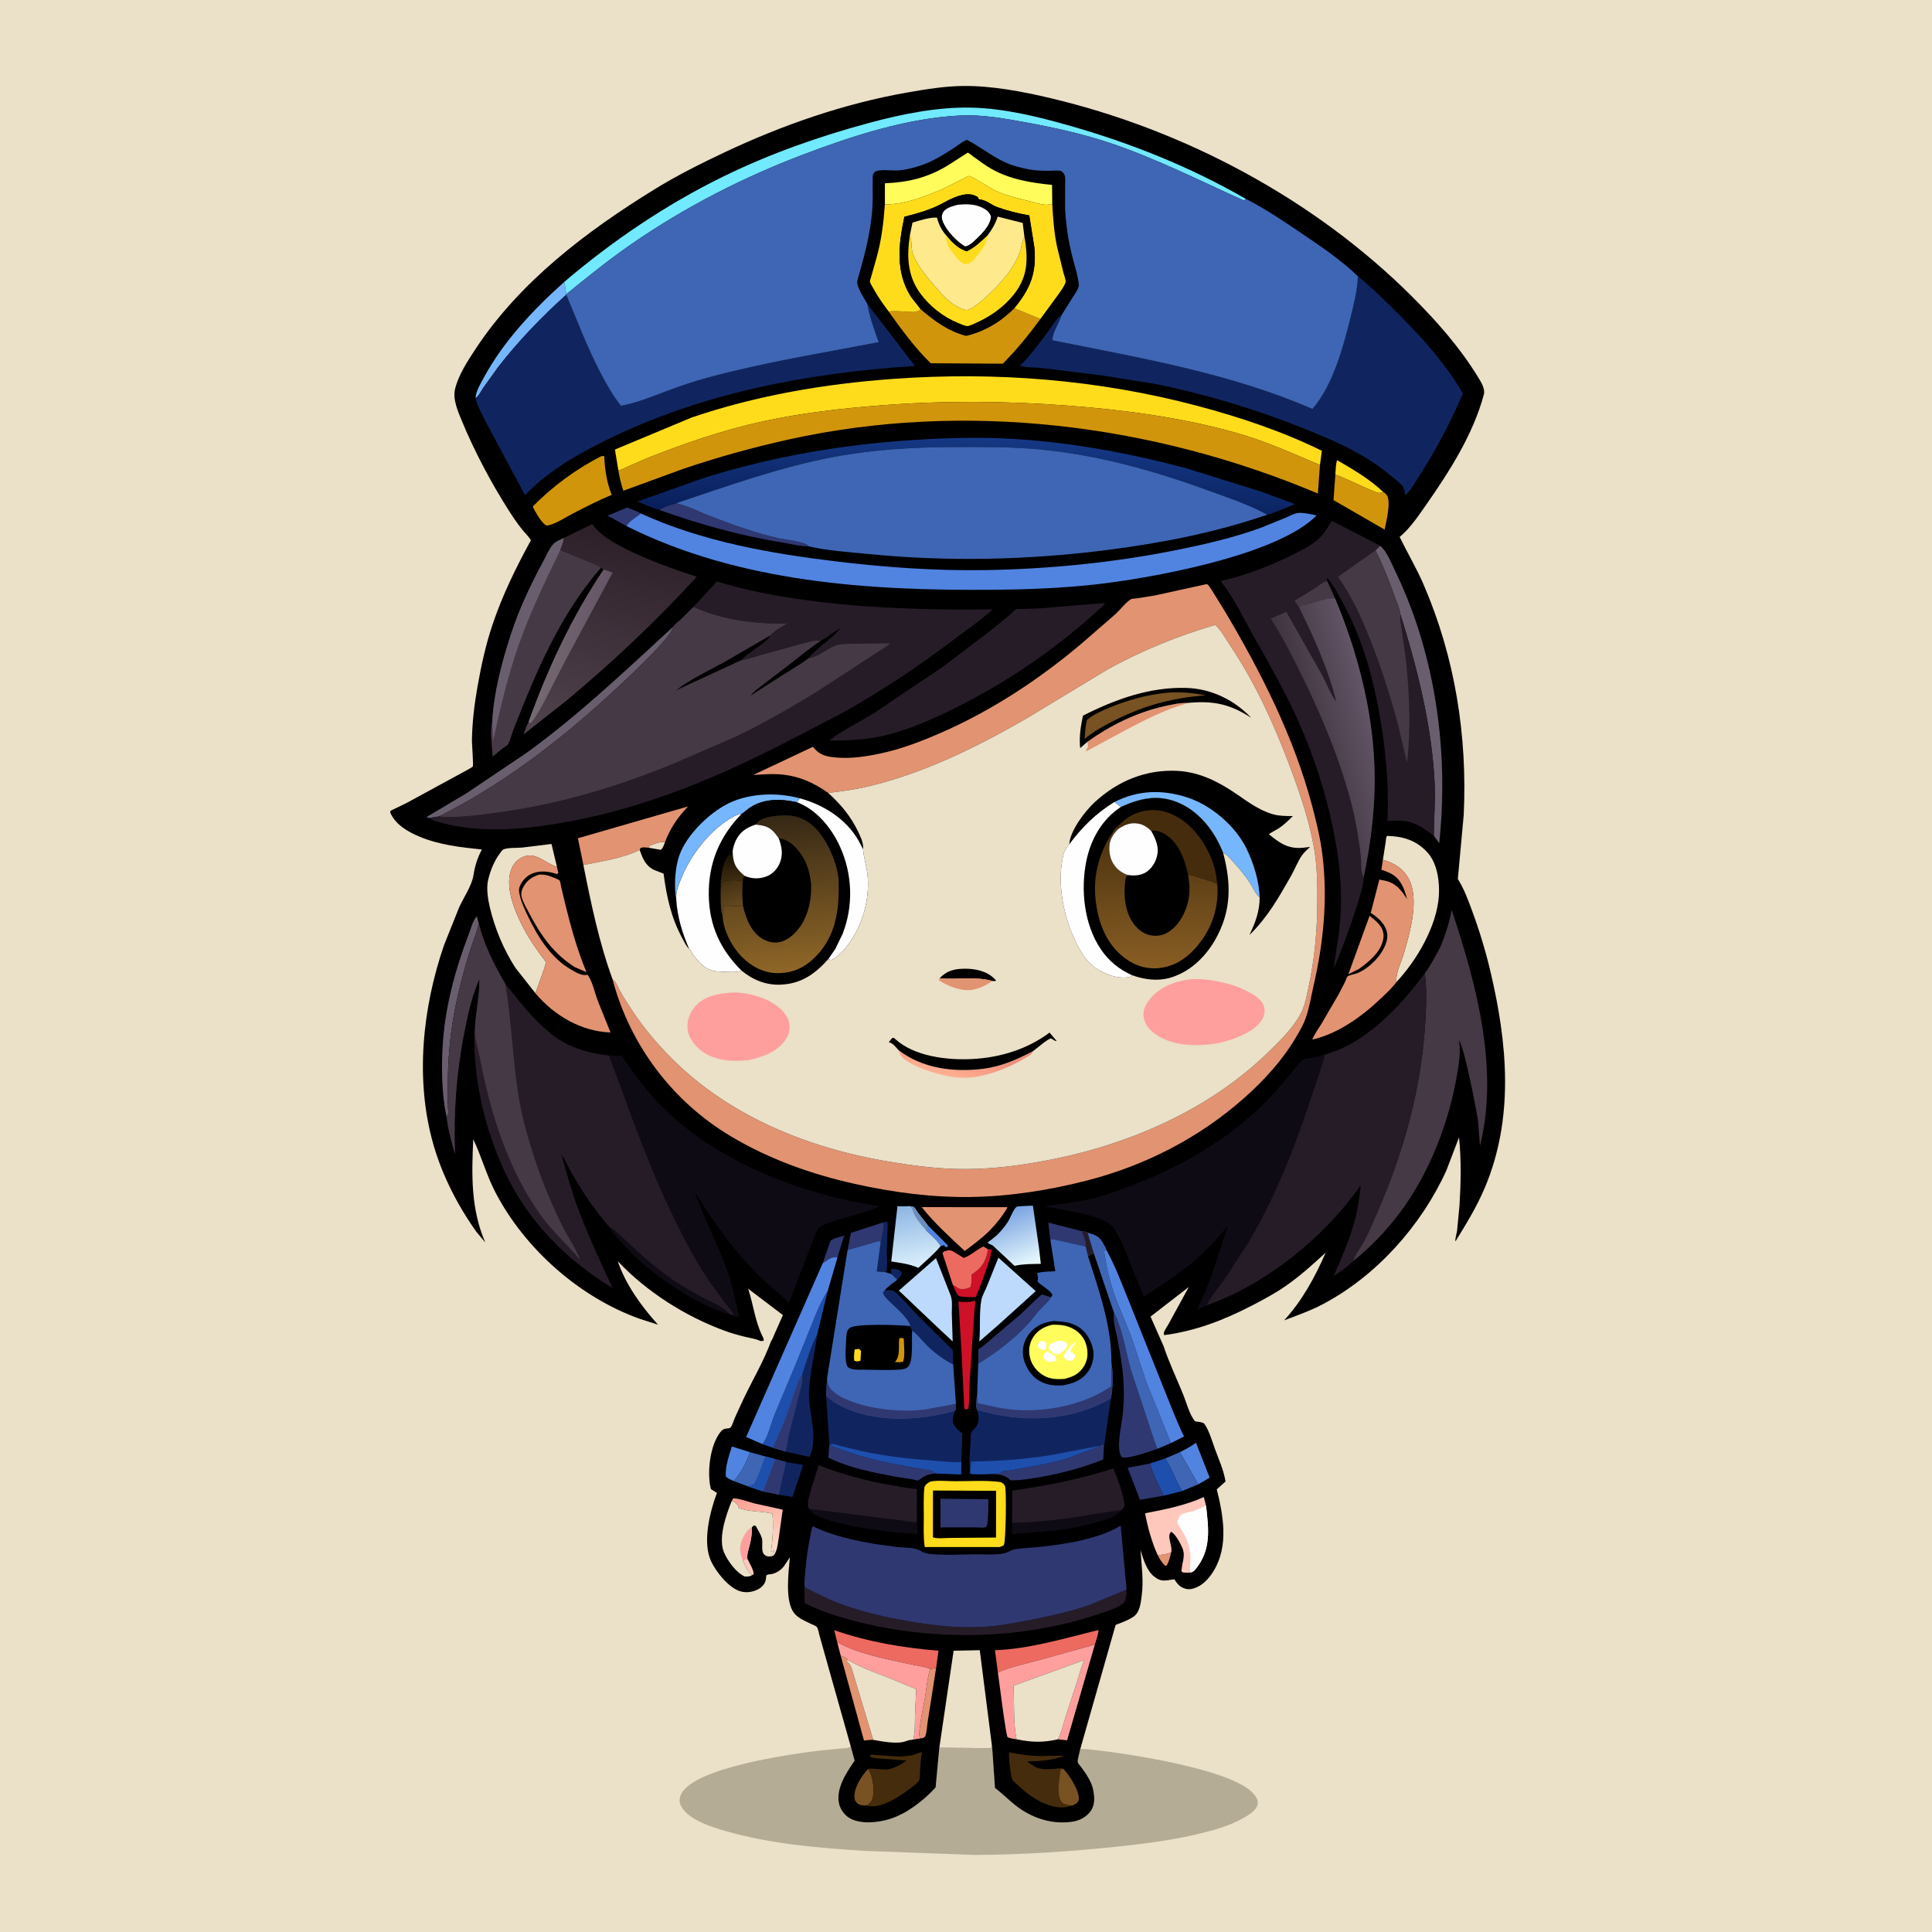 <svg version="1.1" xmlns="http://www.w3.org/2000/svg" style="display: block;" viewBox="0 0 2048 2048" width="1024" height="1024">
<defs>
	<linearGradient id="Gradient1" gradientUnits="userSpaceOnUse" x1="799.509" y1="1585.54" x2="823.667" y2="1639.81">
		<stop class="stop0" offset="0" stop-opacity="1" stop-color="rgb(255,163,150)"/>
		<stop class="stop1" offset="1" stop-opacity="1" stop-color="rgb(255,217,201)"/>
	</linearGradient>
	<linearGradient id="Gradient2" gradientUnits="userSpaceOnUse" x1="961.105" y1="1278.5" x2="972.664" y2="1340.88">
		<stop class="stop0" offset="0" stop-opacity="1" stop-color="rgb(142,182,227)"/>
		<stop class="stop1" offset="1" stop-opacity="1" stop-color="rgb(217,238,251)"/>
	</linearGradient>
	<linearGradient id="Gradient3" gradientUnits="userSpaceOnUse" x1="1065.01" y1="1283.7" x2="1088.57" y2="1343.87">
		<stop class="stop0" offset="0" stop-opacity="1" stop-color="rgb(121,162,225)"/>
		<stop class="stop1" offset="1" stop-opacity="1" stop-color="rgb(235,252,255)"/>
	</linearGradient>
	<linearGradient id="Gradient4" gradientUnits="userSpaceOnUse" x1="1022.94" y1="549.025" x2="1025.8" y2="464.64">
		<stop class="stop0" offset="0" stop-opacity="1" stop-color="rgb(9,31,91)"/>
		<stop class="stop1" offset="1" stop-opacity="1" stop-color="rgb(21,56,132)"/>
	</linearGradient>
	<linearGradient id="Gradient5" gradientUnits="userSpaceOnUse" x1="671.341" y1="567.795" x2="624.178" y2="781.294">
		<stop class="stop0" offset="0" stop-opacity="1" stop-color="rgb(45,32,41)"/>
		<stop class="stop1" offset="1" stop-opacity="1" stop-color="rgb(79,66,76)"/>
	</linearGradient>
	<linearGradient id="Gradient6" gradientUnits="userSpaceOnUse" x1="641.868" y1="685.622" x2="567.224" y2="681.649">
		<stop class="stop0" offset="0" stop-opacity="1" stop-color="rgb(101,85,102)"/>
		<stop class="stop1" offset="1" stop-opacity="1" stop-color="rgb(117,106,114)"/>
	</linearGradient>
	<linearGradient id="Gradient7" gradientUnits="userSpaceOnUse" x1="771.433" y1="909.11" x2="776.222" y2="933.709">
		<stop class="stop0" offset="0" stop-opacity="1" stop-color="rgb(31,21,4)"/>
		<stop class="stop1" offset="1" stop-opacity="1" stop-color="rgb(61,44,17)"/>
	</linearGradient>
	<linearGradient id="Gradient8" gradientUnits="userSpaceOnUse" x1="771.329" y1="933.256" x2="779.967" y2="959.647">
		<stop class="stop0" offset="0" stop-opacity="1" stop-color="rgb(67,47,18)"/>
		<stop class="stop1" offset="1" stop-opacity="1" stop-color="rgb(96,72,30)"/>
	</linearGradient>
	<linearGradient id="Gradient9" gradientUnits="userSpaceOnUse" x1="816.744" y1="865.086" x2="836.085" y2="1029.93">
		<stop class="stop0" offset="0" stop-opacity="1" stop-color="rgb(53,40,21)"/>
		<stop class="stop1" offset="1" stop-opacity="1" stop-color="rgb(143,102,39)"/>
	</linearGradient>
	<linearGradient id="Gradient10" gradientUnits="userSpaceOnUse" x1="1384.44" y1="789.096" x2="1454.92" y2="770.722">
		<stop class="stop0" offset="0" stop-opacity="1" stop-color="rgb(64,52,63)"/>
		<stop class="stop1" offset="1" stop-opacity="1" stop-color="rgb(97,85,102)"/>
	</linearGradient>
	<linearGradient id="Gradient11" gradientUnits="userSpaceOnUse" x1="1017.86" y1="1115.3" x2="1011.7" y2="1140.61">
		<stop class="stop0" offset="0" stop-opacity="1" stop-color="rgb(237,143,123)"/>
		<stop class="stop1" offset="1" stop-opacity="1" stop-color="rgb(255,174,145)"/>
	</linearGradient>
	<linearGradient id="Gradient12" gradientUnits="userSpaceOnUse" x1="1224.68" y1="897.616" x2="1225.6" y2="1024.02">
		<stop class="stop0" offset="0" stop-opacity="1" stop-color="rgb(81,55,18)"/>
		<stop class="stop1" offset="1" stop-opacity="1" stop-color="rgb(136,93,35)"/>
	</linearGradient>
</defs>
<path transform="translate(0,0)" fill="rgb(235,224,200)" d="M -0 -0 L 2048 0 L 2048 2048 L -0 2048 L -0 -0 z"/>
<path transform="translate(0,0)" fill="rgb(180,172,149)" d="M 1051.45 1850.26 L 1051.71 1851.84 L 1054.71 1895.38 C 1062.48 1901.1 1068.97 1907.94 1076.5 1913.81 C 1093.51 1927.07 1114.25 1934.17 1135.88 1931.24 C 1143.93 1930.15 1151.19 1926.66 1156.08 1920 C 1160.96 1913.34 1160.35 1904.93 1158.81 1897.22 C 1157.08 1888.57 1151.68 1880.94 1146.65 1873.88 C 1145.78 1872.64 1142.83 1869.45 1142.5 1868.13 C 1141.92 1865.78 1144.64 1856.88 1145.16 1853.98 L 1151 1854.13 C 1186.83 1857.27 1307.12 1874.85 1329.11 1901.82 C 1331.73 1905.03 1334.14 1908.6 1333.07 1913 C 1331.44 1919.73 1322.58 1924.6 1316.92 1927.77 C 1302.72 1935.71 1286.2 1940.25 1270.45 1944.01 C 1243.4 1950.45 1215.78 1954.15 1188.16 1957.09 C 1136.87 1962.55 1085.09 1966.1 1033.5 1966.3 L 917 1962.02 C 867.367 1958.9 816.929 1954.7 768.933 1940.93 C 754.082 1936.67 729.419 1928.96 721.999 1914.5 C 720.241 1911.07 719.979 1907.47 721.224 1903.81 C 731.4 1873.97 839.742 1859.25 868.277 1855.75 L 891.088 1853.51 C 894.01 1853.25 898.467 1853.42 900.985 1851.83 L 901.796 1851.14 L 905.914 1866.34 C 897.271 1878.94 885.974 1895.66 889.334 1911.74 C 890.598 1917.78 895.202 1924.2 900.531 1927.29 C 912.414 1934.18 930.953 1932.09 943.512 1928.15 C 961.142 1922.62 979.655 1908.34 991.792 1894.73 L 995.708 1852.8 L 1050.5 1853.12 L 1051.45 1850.26 z"/>
<path transform="translate(0,0)" fill="rgb(0,0,0)" d="M 805.975 1421.52 C 801.388 1419.17 795.234 1418.39 790.213 1417.18 C 782.709 1415.38 775.242 1413.25 767.993 1410.59 C 726.424 1395.33 685.287 1369.25 654.898 1336.95 C 663.179 1361.76 680.177 1385 697.496 1404.22 L 678 1397.95 C 614.427 1375.23 556.485 1324.02 525.224 1264.05 C 515.667 1245.71 510.501 1226.07 501.673 1207.66 C 499.889 1245.49 499.059 1281.65 514.409 1317.03 L 504.933 1305.69 C 485.153 1277.93 468.944 1246.29 459.5 1213.52 C 439.736 1144.95 447.772 1068.44 470.779 1001.63 L 486.654 961.988 C 491.417 951.34 500.151 938.999 501.914 927.698 C 503.491 917.594 506.069 909.644 510.751 900.514 C 488.553 898.256 465.77 895.638 444.975 887.018 C 432.438 881.821 419.057 874.185 413.596 861.121 C 413.777 860.581 413.822 859.974 414.139 859.5 C 414.363 859.166 417.365 857.845 417.743 857.653 L 431.986 850.667 L 491.87 818.052 C 493.166 817.28 500.727 813.395 501.199 812.481 C 502.018 810.896 500.216 788.684 500.272 784.809 C 500.548 765.71 502.87 746.476 506.19 727.687 C 510.053 705.826 514.894 683.576 521.962 662.5 C 532.514 631.036 546.884 601.773 562.76 572.716 C 560.492 568.678 556.535 565.024 553.595 561.402 C 548.541 555.174 544.011 548.452 539.687 541.703 C 520.638 511.968 502.913 478.406 489.414 445.767 C 485.344 435.925 479.792 423.171 482.375 412.387 C 485.911 397.627 495.674 382.715 503.956 370.134 C 551.099 298.514 621.794 245.045 693.947 200.601 C 717.695 185.972 742.997 173.296 768.208 161.405 C 829.509 132.493 894.81 109.782 961.72 98.056 C 981.173 94.647 1001.12 91.349 1020.93 91.129 C 1051.46 90.791 1084.48 97.118 1114.18 104.175 C 1255.64 137.788 1393.23 211.075 1496.45 313.983 C 1522.61 340.063 1547.59 368.277 1566.87 399.901 C 1569.89 404.869 1574.54 412.161 1572.95 418.102 C 1561.77 460.154 1536.63 499.594 1511.86 535 C 1504.08 546.125 1495.11 559.528 1484.7 568.305 L 1483.67 569.139 C 1491.92 586.075 1501.4 601.95 1508.94 619.363 C 1542.41 696.685 1555.6 780.034 1551.59 863.934 L 1545.37 931.796 C 1552.12 942.456 1556.31 954.151 1560.65 965.936 C 1568.28 986.626 1574.71 1007.83 1579.8 1029.28 C 1597.96 1105.79 1605.31 1184.98 1573.86 1259.29 C 1565.38 1279.34 1554.23 1297.46 1542.84 1315.91 C 1542.28 1313.16 1544.18 1307.48 1544.58 1304.45 L 1547.1 1278.19 C 1548.58 1254.29 1549.14 1229.52 1546.62 1205.67 L 1533.17 1240.84 C 1506.7 1299.15 1458.97 1352.72 1401.87 1382.71 C 1388.86 1389.54 1374.93 1394.44 1361.21 1399.62 C 1380.33 1378.91 1394.1 1353.49 1405.26 1327.82 C 1392.5 1339.65 1378.15 1352.53 1363.93 1362.5 C 1352.29 1370.66 1339.52 1377.52 1326.9 1384.05 C 1297.31 1399.37 1267.35 1410.94 1234.1 1415.3 C 1233.98 1414.5 1233.61 1413.71 1233.73 1412.92 C 1234.09 1410.54 1237.39 1406 1238.64 1403.67 L 1260.16 1364.28 L 1219.61 1395.65 L 1233.43 1426.92 C 1239.22 1444.35 1247.29 1461.19 1254.22 1478.2 C 1257.64 1486.6 1261.04 1500.16 1266.97 1506.73 C 1270.24 1507.17 1273.63 1507.27 1276.5 1509.01 C 1281.83 1516.6 1284.59 1526.87 1287.76 1535.58 C 1291.86 1546.84 1297.25 1558.6 1299.11 1570.43 L 1289.86 1578.76 C 1296.8 1606.82 1302.52 1638.54 1286.74 1664.9 C 1281.34 1673.9 1273.8 1682.03 1263.19 1684.34 C 1259.28 1685.19 1254.79 1684 1251.48 1681.78 C 1248.9 1680.06 1246.48 1676.84 1244.96 1674.16 C 1235.84 1675.04 1231.55 1677.74 1223.23 1671.06 C 1215.44 1664.79 1211.8 1652.34 1208.96 1643.1 C 1210.09 1658.74 1212.4 1675.92 1210.25 1691.5 C 1209.24 1698.85 1208.49 1708.56 1202.09 1713.34 C 1196.79 1717.29 1188.85 1720.12 1182.64 1722.44 L 1145.16 1853.98 C 1144.64 1856.88 1141.92 1865.78 1142.5 1868.13 C 1142.83 1869.45 1145.78 1872.64 1146.65 1873.88 C 1151.68 1880.94 1157.08 1888.57 1158.81 1897.22 C 1160.35 1904.93 1160.96 1913.34 1156.08 1920 C 1151.19 1926.66 1143.93 1930.15 1135.88 1931.24 C 1114.25 1934.17 1093.51 1927.07 1076.5 1913.81 C 1068.97 1907.94 1062.48 1901.1 1054.71 1895.38 L 1051.71 1851.84 L 1051.45 1850.26 L 1050.5 1853.12 L 995.708 1852.8 L 991.792 1894.73 C 979.655 1908.34 961.142 1922.62 943.512 1928.15 C 930.953 1932.09 912.414 1934.18 900.531 1927.29 C 895.202 1924.2 890.598 1917.78 889.334 1911.74 C 885.974 1895.66 897.271 1878.94 905.914 1866.34 L 901.796 1851.14 L 874.074 1752.85 L 868.509 1732.89 C 867.933 1730.81 867.268 1726.44 865.94 1724.77 C 864.84 1723.39 861.814 1722.43 860.163 1721.61 C 853.87 1718.51 846.21 1715.58 841.786 1709.94 C 831.804 1697.22 835.942 1666.39 837.293 1650.86 L 830.784 1660.62 C 827.17 1665.01 821.741 1668.34 816.011 1668.85 C 813.299 1669.09 814.592 1668.64 812.272 1670.1 C 812.196 1672.06 812.004 1673.94 811.443 1675.82 C 810.257 1679.8 807.283 1682.76 803.672 1684.68 C 797.682 1687.85 790.763 1688.75 784.265 1686.68 C 772.426 1682.89 759.365 1666.63 754.019 1655.5 C 744.193 1635.05 752.487 1602.81 759.968 1582.51 L 753.598 1578.5 L 752.714 1574.5 C 749.944 1557.91 752.9 1531.89 763.612 1518.08 C 765.65 1515.46 767.524 1514.49 770.806 1514.22 L 773 1514.01 C 773.41 1513.87 774.435 1513.31 774.751 1512.86 C 776.392 1510.51 777.519 1506.26 778.696 1503.55 L 787.417 1484.5 C 797.149 1463.75 809.498 1443.34 817.309 1421.84 C 818.95 1419.74 820.234 1415.8 821.372 1413.32 L 829.947 1394.04 L 793.079 1366.1 C 798.515 1382.48 800.417 1400.67 808.102 1416.2 C 809.22 1418.46 809.62 1418.81 809.5 1421.38 L 805.975 1421.52 z"/>
<path transform="translate(0,0)" fill="rgb(254,200,188)" d="M 787.271 1653.82 C 788.907 1653.36 790.714 1653.02 792.231 1652.26 C 794.07 1656.4 799.497 1664.89 798.815 1668.8 L 796.894 1669.99 C 796.364 1668.66 796.696 1669.07 795.777 1668.17 C 791.671 1664.12 789.723 1658.95 787.271 1653.82 z"/>
<path transform="translate(0,0)" fill="rgb(16,37,96)" d="M 945.079 1350.63 C 944.773 1348.74 944.5 1347.06 944.5 1345.14 C 947.655 1344.8 952.035 1345.43 954.593 1347.5 L 955.958 1349 C 955.344 1352.71 953.641 1353.82 951.147 1356.56 L 945.079 1350.63 z"/>
<path transform="translate(0,0)" fill="rgb(235,224,200)" d="M 687.887 898.685 C 688.244 897.167 687.931 897.996 689.057 896.298 C 693.274 894.73 700.647 891.418 704.803 892.976 C 703.591 896.019 703.076 898.796 700.5 900.875 L 687.887 898.685 z"/>
<path transform="translate(0,0)" fill="rgb(226,147,113)" d="M 1227.17 1648.42 C 1232.27 1648.36 1236.57 1647.18 1241.41 1645.77 C 1240.29 1650.7 1239.21 1654.99 1236.82 1659.5 L 1235.16 1659.75 C 1231.41 1656.32 1229.46 1652.85 1227.17 1648.42 z"/>
<path transform="translate(0,0)" fill="rgb(81,132,225)" d="M 983.329 1298.6 L 1004.75 1320.2 L 1004.5 1321.82 L 1002.5 1321.96 L 1000.5 1319.9 L 997.007 1321.01 C 994.567 1315.69 985.972 1308.7 981.667 1304.26 L 983.329 1298.6 z"/>
<path transform="translate(0,0)" fill="rgb(48,56,113)" d="M 872.1 1339.11 L 880.35 1315.35 C 883.539 1312.46 890.677 1311.14 894.841 1309.77 L 887.732 1332.99 C 884.361 1332.08 881.181 1333.2 878.256 1334.96 L 874.963 1337.19 L 872.1 1339.11 z"/>
<path transform="translate(0,0)" fill="rgb(48,56,113)" d="M 664.187 557.715 L 644.084 546.61 L 664.795 538.005 C 669.808 539.913 674.809 541.675 679.468 544.365 C 675.718 547.239 665.746 553.283 664.187 557.715 z"/>
<path transform="translate(0,0)" fill="rgb(16,37,96)" d="M 935.972 1295.87 L 939.5 1295 L 941.027 1296.5 L 940.031 1327.5 C 939.88 1333.53 941.545 1343.35 938.867 1348.63 L 929.448 1347.72 L 933.572 1316.75 C 934.987 1311.15 937.993 1301.17 935.972 1295.87 z"/>
<path transform="translate(0,0)" fill="rgb(226,147,113)" d="M 986.001 1769.08 C 988.152 1768.85 990.225 1768.65 992.329 1768.13 L 983.472 1824.49 C 982.743 1828.9 982.505 1837.01 980.638 1840.74 C 980.317 1841.37 979.546 1841.66 979 1842.12 L 975.287 1842.89 C 974.667 1840.82 974.228 1839.17 974.397 1836.98 C 975.385 1824.25 978.572 1811.13 980.72 1798.5 C 982.38 1788.75 982.979 1778.5 986.001 1769.08 z"/>
<path transform="translate(0,0)" fill="rgb(206,17,39)" d="M 1047.4 1324.43 L 1050.92 1324.25 C 1052.28 1330.24 1037.53 1367.78 1034.43 1374.91 C 1028.29 1374.98 1022.18 1375.4 1016.22 1373.74 C 1013.35 1370.13 1011.82 1366.38 1010.1 1362.16 L 1013.01 1363.65 C 1014.56 1364.62 1015.66 1365.9 1017.56 1366.22 C 1021.18 1366.83 1026.2 1366.13 1029.06 1364 C 1029.68 1359.62 1030.41 1355.57 1029.78 1351.14 L 1031.48 1350.04 C 1041.82 1343.12 1045.03 1336.35 1047.4 1324.43 z"/>
<path transform="translate(0,0)" fill="rgb(254,220,27)" d="M 1415.52 503.079 C 1415.97 498.329 1415.79 492.186 1417.44 487.765 C 1434.12 497.475 1452.39 508.133 1466.29 521.586 C 1465.16 521.81 1463.59 522.516 1462.5 522.559 C 1459.79 522.666 1453.94 519.809 1451.32 518.718 C 1439.32 513.722 1427.72 507.558 1415.52 503.079 z"/>
<path transform="translate(0,0)" fill="rgb(120,82,35)" d="M 920.241 1875.16 C 925.183 1882.12 926.906 1895.87 925.5 1904.05 C 924.576 1909.43 923.032 1910.37 919.084 1913.91 L 918.908 1913.79 C 915.386 1913.96 911.873 1913.98 908.952 1911.69 C 906.711 1909.93 905.829 1907.66 905.711 1904.88 C 905.279 1894.68 913.489 1882.32 920.241 1875.16 z"/>
<path transform="translate(0,0)" fill="rgb(81,132,225)" d="M 777.634 1569.96 C 774.671 1568.68 772.212 1567.4 769.6 1565.5 C 768.043 1556.26 773.058 1542.25 775.81 1533.32 L 795.017 1539.38 C 792.273 1548.56 784.415 1563.23 777.634 1569.96 z"/>
<path transform="translate(0,0)" fill="rgb(16,37,96)" d="M 832.582 1549.62 L 851.394 1552.95 L 840.013 1586.85 L 825.472 1584.47 L 829.948 1563 C 830.941 1558.68 832.562 1554.06 832.582 1549.62 z"/>
<path transform="translate(0,0)" fill="rgb(48,56,113)" d="M 1113.51 1314.65 L 1113.37 1314.58 L 1111.26 1296 L 1146.48 1305.02 C 1148.46 1310.03 1151.29 1315.87 1150.81 1321.37 L 1115 1313.27 L 1113.51 1314.65 z"/>
<path transform="translate(0,0)" fill="rgb(48,56,113)" d="M 935.972 1295.87 C 937.993 1301.17 934.987 1311.15 933.572 1316.75 L 932 1315.4 L 898.436 1325.1 L 901.991 1306.93 L 935.972 1295.87 z"/>
<path transform="translate(0,0)" fill="rgb(81,132,225)" d="M 1250.75 1539.37 C 1256.81 1536.39 1262.34 1533.29 1267.86 1529.4 L 1282.3 1566.41 L 1270.2 1573.44 L 1250.75 1539.37 z"/>
<path transform="translate(0,0)" fill="rgb(62,102,181)" d="M 1235.08 1546.09 L 1250.75 1539.37 L 1270.2 1573.44 L 1253.19 1580.55 C 1246.15 1569.64 1242.5 1556.91 1235.08 1546.09 z"/>
<path transform="translate(0,0)" fill="url(#Gradient1)" d="M 775.657 1591.05 L 777.247 1588.29 C 784.252 1588.46 792.708 1591.85 799.618 1593.65 L 829.71 1600.31 L 825.301 1631.69 C 824.32 1637.6 823.926 1643.45 820.449 1648.5 C 818.59 1649.58 818.104 1649.88 815.883 1650 C 816.92 1648.8 816.378 1649.32 817.853 1648.15 L 819.005 1647.25 L 819.51 1646 C 820.973 1643.8 820.492 1646.5 820.51 1643 C 819.176 1644.4 819.125 1644.19 817.365 1644.61 C 819.032 1631.77 820.013 1617.35 818.825 1604.47 C 806.818 1601.7 794.978 1602.81 783.069 1598.65 L 782.525 1596.32 C 780.43 1593.91 778.974 1591.7 775.657 1591.05 z"/>
<path transform="translate(0,0)" fill="rgb(30,79,172)" d="M 1218.94 1551.42 L 1235.08 1546.09 C 1242.5 1556.91 1246.15 1569.64 1253.19 1580.55 L 1233.67 1585.48 C 1227.97 1574.56 1222.46 1563.25 1218.94 1551.42 z"/>
<path transform="translate(0,0)" fill="rgb(226,147,113)" d="M 891.202 1755.13 C 893.716 1756.08 896.024 1756.82 898.058 1758.65 L 898.269 1759.28 L 897.647 1761.24 L 898.407 1761.85 C 901.944 1764.86 902.585 1767.69 903.843 1772 L 925.635 1844.34 C 922.44 1844.2 919.037 1844.74 915.84 1845.03 L 891.202 1755.13 z"/>
<path transform="translate(0,0)" fill="rgb(15,11,21)" d="M 646.265 1300.99 C 651.903 1303.59 656.19 1308.31 660.66 1312.51 L 682 1332.12 C 693.583 1342.2 705.613 1351.82 718.505 1360.17 C 728.758 1366.82 739.647 1372.64 750.425 1378.39 C 757.667 1382.25 768.164 1386.02 772.997 1392.8 L 770.926 1392.31 C 754.967 1387.78 739.101 1379.49 725 1370.94 C 701.369 1356.62 679.864 1340.31 661.26 1319.75 C 656.078 1314.02 649.932 1307.78 646.265 1300.99 z"/>
<path transform="translate(0,0)" fill="rgb(48,56,113)" d="M 1218.94 1551.42 C 1222.46 1563.25 1227.97 1574.56 1233.67 1585.48 L 1208.39 1589.85 L 1195.36 1555.89 L 1218.94 1551.42 z"/>
<path transform="translate(0,0)" fill="rgb(226,147,113)" d="M 1451.81 970.782 C 1455.9 974.064 1460.54 977.597 1463.49 981.963 C 1466.31 986.131 1467.22 990.978 1466.25 995.902 C 1463.57 1009.49 1450.83 1019.79 1440.2 1027.32 L 1429.35 1032.7 L 1451.81 970.782 z"/>
<path transform="translate(0,0)" fill="rgb(15,11,21)" d="M 857.695 1599.48 L 971.911 1613.91 L 972.705 1626.14 C 941.743 1623.81 910.582 1620.79 880.7 1611.94 C 873.279 1609.74 861.552 1606.58 857.695 1599.48 z"/>
<path transform="translate(0,0)" fill="rgb(15,11,21)" d="M 1072.95 1614.21 C 1112.22 1614.19 1150.52 1606.38 1189.18 1600.51 C 1183.99 1607.39 1176.05 1609.69 1168.1 1612.09 C 1153.23 1616.58 1137.88 1619.83 1122.5 1622.03 L 1072.72 1626.18 L 1072.95 1614.21 z"/>
<path transform="translate(0,0)" fill="rgb(206,17,39)" d="M 1019.14 1431 L 1015.98 1379.78 C 1021.84 1380.06 1028 1381.04 1033.5 1378.55 C 1034.21 1382.69 1033.04 1387.2 1032.8 1391.41 L 1030.09 1430.94 L 1027.71 1467.93 C 1027.28 1476.18 1028.04 1485.36 1026.42 1493.41 L 1024 1494.09 L 1022.21 1493 L 1019.14 1431 z"/>
<path transform="translate(0,0)" fill="rgb(48,56,113)" d="M 1036.93 1445.44 L 1037.18 1430.12 C 1042.91 1426.9 1048.18 1421.64 1053.25 1417.44 L 1081.92 1393.18 C 1089.51 1386.17 1096.39 1378.87 1104.33 1372.17 L 1114.15 1375.12 C 1110.93 1380.42 1105.88 1384.24 1101.76 1388.82 C 1097.06 1394.04 1093.16 1399.92 1088.28 1404.99 C 1073.36 1420.52 1055.38 1434.46 1036.93 1445.44 z"/>
<path transform="translate(0,0)" fill="rgb(237,106,97)" d="M 1011.22 1327.09 L 1021.56 1333.45 C 1028.75 1331.07 1035.47 1324.58 1042.5 1321.27 L 1047.4 1324.43 C 1045.03 1336.35 1041.82 1343.12 1031.48 1350.04 L 1029.78 1351.14 C 1030.41 1355.57 1029.68 1359.62 1029.06 1364 C 1026.2 1366.13 1021.18 1366.83 1017.56 1366.22 C 1015.66 1365.9 1014.56 1364.62 1013.01 1363.65 L 1010.1 1362.16 L 999.09 1328.5 L 1000.62 1326.58 C 1005.95 1325.27 1006.59 1324.35 1011.22 1327.09 z"/>
<path transform="translate(0,0)" fill="rgb(48,56,113)" d="M 698.761 540.503 C 704.219 536.906 710.52 535.16 716.733 533.386 C 729.443 536.456 740.805 542.363 752.938 547.072 C 776.646 556.274 801.105 565.095 825.923 570.731 C 833.016 572.342 853.705 573.843 857.32 579.118 C 848.469 579.171 838.832 576.683 830.066 575.246 C 784.509 567.775 742.231 556.023 698.761 540.503 z"/>
<path transform="translate(0,0)" fill="rgb(16,37,96)" d="M 938.017 1367.74 L 943.507 1367.58 C 945.539 1367.58 947.031 1368.26 948.578 1369.5 C 956.883 1376.14 964.321 1385.63 971.765 1393.32 L 1010.17 1431.36 L 1010.41 1446.29 C 1000.42 1441.42 989.261 1433.15 981.5 1425.03 C 976.693 1420.01 972.557 1414.63 966.914 1410.48 L 965.133 1405.84 C 962.741 1396.65 949.631 1386.34 942.991 1379.59 C 940.16 1376.71 936.785 1374 935.997 1370 L 938.017 1367.74 z"/>
<path transform="translate(0,0)" fill="rgb(118,182,253)" d="M 598.206 298.787 L 600.376 311.79 L 600.251 312.41 C 574.027 336.001 549.926 361.064 528.205 388.9 L 511.99 411.527 C 509.968 414.549 507.222 420.394 504.071 422.028 C 504.483 414.717 509.259 406.938 512.694 400.578 C 533.688 361.714 565.46 328.062 598.206 298.787 z"/>
<path transform="translate(0,0)" fill="rgb(48,56,113)" d="M 879.211 1531.38 L 879.863 1531.2 C 882.898 1533.95 888.148 1535.16 891.988 1536.64 C 914.587 1545.36 938.129 1550.06 961.84 1554.57 C 970.496 1556.22 979.5 1557.09 988.014 1559.25 C 989.586 1559.65 990.369 1560.8 991.538 1561.89 C 983.142 1562.84 979.691 1564.52 973.06 1569.59 C 965.852 1567.46 958.103 1566.95 950.699 1565.56 C 926.255 1561 900.44 1556.31 878.04 1545.14 L 879.211 1531.38 z"/>
<path transform="translate(0,0)" fill="rgb(48,56,113)" d="M 1165.3 1532.74 L 1168.5 1530.97 L 1170.38 1531.77 L 1169.4 1547.18 C 1148.38 1555.5 1127.43 1561.29 1105.17 1565.29 C 1094.35 1567.23 1082.22 1569.34 1071.22 1569.2 L 1070.26 1568.29 C 1061.65 1560.27 1047.31 1563.05 1036.08 1563.1 C 1033.5 1563.1 1030.48 1563.52 1028.32 1561.84 C 1037.7 1563.87 1051.21 1562.1 1061 1561.74 L 1061.9 1559.5 C 1070.19 1559.16 1077.79 1557.37 1085.88 1555.9 C 1101.1 1553.14 1116.54 1550.53 1131.31 1545.89 L 1161 1534.9 C 1163.14 1534.17 1163.61 1534.27 1165.3 1532.74 z"/>
<path transform="translate(0,0)" fill="rgb(105,94,110)" d="M 473.387 1184.13 C 468.356 1160.57 467.872 1134.74 469.108 1110.74 C 471.239 1069.35 482.269 1028.31 497.067 989.815 C 499.033 984.701 501.558 974.824 505.5 971.254 L 507.507 979.086 L 507.287 980.017 C 504.643 990.827 500.155 1001.33 496.909 1012 C 489.038 1037.86 482.451 1064.5 478.7 1091.29 C 476.073 1110.05 474.9 1129.3 474.638 1148.25 L 474.782 1171.68 C 474.824 1174.39 475.513 1178.96 474.952 1181.49 C 474.73 1182.49 473.909 1183.25 473.387 1184.13 z"/>
<path transform="translate(0,0)" fill="rgb(62,102,181)" d="M 795.017 1539.38 L 811.158 1543.86 L 821.759 1546.74 L 832.582 1549.62 C 832.562 1554.06 830.941 1558.68 829.948 1563 L 825.472 1584.47 C 820.092 1582.74 813.763 1582.04 808.172 1580.79 L 791.816 1575.18 L 777.634 1569.96 C 784.415 1563.23 792.273 1548.56 795.017 1539.38 z"/>
<path transform="translate(0,0)" fill="rgb(30,79,172)" d="M 811.158 1543.86 L 821.759 1546.74 L 814.023 1567 C 812.364 1571.55 811.172 1576.93 808.172 1580.79 L 791.816 1575.18 C 794.013 1574.75 796.315 1574.43 798.391 1573.57 C 801.425 1572.31 809.092 1548.46 811.158 1543.86 z"/>
<path transform="translate(0,0)" fill="rgb(48,56,113)" d="M 821.759 1546.74 L 832.582 1549.62 C 832.562 1554.06 830.941 1558.68 829.948 1563 L 825.472 1584.47 C 820.092 1582.74 813.763 1582.04 808.172 1580.79 C 811.172 1576.93 812.364 1571.55 814.023 1567 L 821.759 1546.74 z"/>
<path transform="translate(0,0)" fill="rgb(237,106,97)" d="M 887.492 1740.81 L 884.27 1728.02 C 920.044 1740.5 957.203 1746.77 994.857 1749.82 L 992.329 1768.13 C 990.225 1768.65 988.152 1768.85 986.001 1769.08 C 978.81 1766.32 969.93 1765.37 962.378 1763.68 C 937.782 1758.18 909.682 1753.14 887.492 1740.81 z"/>
<path transform="translate(0,0)" fill="rgb(16,37,96)" d="M 866.19 1414.99 C 863.933 1435.08 858.544 1454.6 857.594 1474.89 C 856.547 1497.24 868.206 1523.77 857.978 1544.35 L 832.726 1538.78 C 834.536 1532.72 834.887 1526.21 836.317 1520.05 L 846.594 1479.95 C 848.427 1472.7 851.357 1464.45 850.405 1456.98 C 855.079 1443.07 859.248 1427.9 866.19 1414.99 z"/>
<path transform="translate(0,0)" fill="rgb(209,149,12)" d="M 1466.29 521.586 C 1467.96 522.587 1468.95 523.395 1470.09 524.981 C 1474.87 531.679 1469.32 553.571 1467.74 561.395 L 1413.59 530.152 L 1415.52 503.079 C 1427.72 507.558 1439.32 513.722 1451.32 518.718 C 1453.94 519.809 1459.79 522.666 1462.5 522.559 C 1463.59 522.516 1465.16 521.81 1466.29 521.586 z"/>
<path transform="translate(0,0)" fill="rgb(237,106,97)" d="M 1057.81 1772.89 L 1054.7 1749.26 C 1091.14 1748.09 1129.11 1736.5 1164.41 1727.86 C 1164.41 1732.72 1161.93 1738.6 1160.59 1743.3 L 1101.08 1759.93 C 1086.72 1763.92 1071.41 1766.76 1057.81 1772.89 z"/>
<path transform="translate(0,0)" fill="rgb(69,44,12)" d="M 966.682 1860.75 L 977.229 1857.16 C 976.211 1863.89 975.692 1870.61 975.226 1877.4 C 975.053 1879.93 975.344 1884.25 974.612 1886.57 C 973.809 1889.11 967.271 1894.1 965.076 1895.72 C 953.382 1904.4 936.48 1916.29 921.118 1914.54 C 920.153 1914.43 919.874 1914.25 919.084 1913.91 C 923.032 1910.37 924.576 1909.43 925.5 1904.05 C 926.906 1895.87 925.183 1882.12 920.241 1875.16 C 921.946 1873.94 937.064 1876.43 941.477 1875.58 C 948.796 1874.17 955.091 1870.54 961.051 1866.26 L 931.319 1864 C 928.133 1863.64 924.286 1863.82 921.867 1861.5 C 922.412 1861.04 922.833 1860.38 923.5 1860.13 C 924.624 1859.73 928.893 1860.48 930.241 1860.56 L 951.798 1861.99 C 956.744 1862.12 961.78 1861.37 966.682 1860.75 z"/>
<path transform="translate(0,0)" fill="rgb(118,182,253)" d="M 716.853 953.179 C 714.468 940.115 715.415 923.496 718.886 910.73 C 724.991 888.279 748.104 865.231 767.87 853.901 C 790.915 840.691 822.531 839.398 847.864 846.261 C 846.648 847.635 845.715 848.782 844.922 850.442 C 827.494 846.687 809.837 846.133 794.385 856.5 L 787.949 861.5 L 785.498 863.416 L 783.967 862.691 C 757.525 873.678 734.056 902.824 723.259 928.656 C 719.836 936.848 716.352 944.176 716.853 953.179 z"/>
<path transform="translate(0,0)" fill="rgb(254,159,158)" d="M 887.492 1740.81 C 909.682 1753.14 937.782 1758.18 962.378 1763.68 C 969.93 1765.37 978.81 1766.32 986.001 1769.08 C 982.979 1778.5 982.38 1788.75 980.72 1798.5 C 978.572 1811.13 975.385 1824.25 974.397 1836.98 C 974.228 1839.17 974.667 1840.82 975.287 1842.89 L 968.062 1843.98 C 970.109 1836.04 969.768 1827.01 969.936 1818.83 L 971.203 1790.6 L 942.043 1778.49 C 927.638 1772.97 913.499 1768.03 900.029 1760.31 L 898.269 1759.28 L 898.058 1758.65 C 896.024 1756.82 893.716 1756.08 891.202 1755.13 L 887.492 1740.81 z"/>
<path transform="translate(0,0)" fill="rgb(226,147,113)" d="M 977.057 1279.6 L 1067.58 1279.65 L 1067.79 1280.33 C 1062.35 1289.56 1056.32 1296.98 1048.86 1304.67 C 1040.93 1312.54 1031.61 1319.39 1022.69 1326.1 C 1006.81 1311.27 990.576 1296.69 977.057 1279.6 z"/>
<path transform="translate(0,0)" fill="url(#Gradient2)" d="M 997.007 1321.01 C 990.133 1329.38 981.348 1336.6 973.427 1343.99 C 964.011 1339.73 954.815 1338.88 944.788 1337.15 L 951.356 1278.57 C 955.643 1278.9 959.695 1278.87 963.983 1278.56 C 964.82 1278.73 968.308 1279.09 968.792 1279.5 C 970.245 1280.72 972.047 1284.18 973.234 1285.83 L 983.329 1298.6 L 981.667 1304.26 C 985.972 1308.7 994.567 1315.69 997.007 1321.01 z"/>
<path transform="translate(0,0)" fill="rgb(107,142,187)" d="M 963.983 1278.56 C 964.82 1278.73 968.308 1279.09 968.792 1279.5 C 970.245 1280.72 972.047 1284.18 973.234 1285.83 L 983.329 1298.6 L 981.667 1304.26 C 976.6 1298.42 969.956 1291.11 967.729 1283.65 C 966.867 1280.76 966.436 1280.25 963.983 1278.56 z"/>
<path transform="translate(0,0)" fill="url(#Gradient3)" d="M 1052.37 1320.27 L 1047.5 1318.03 L 1047.16 1317 L 1053.04 1312.38 C 1058.84 1307.87 1064.53 1301.32 1068.46 1295.1 C 1070.85 1291.31 1074.32 1281.71 1077.54 1279.3 C 1078.84 1278.33 1092.26 1278.31 1094.9 1278.06 L 1101.4 1322.98 L 1103.31 1339.71 C 1094.91 1339.9 1085.54 1339.79 1077.34 1341.46 L 1075.45 1341.87 L 1052.37 1320.27 z"/>
<path transform="translate(0,0)" fill="rgb(30,79,172)" d="M 808.188 1530.79 C 814.198 1523.38 817.218 1509.06 820.875 1499.95 L 843.375 1446.35 L 860.114 1404.82 C 864.821 1393.09 870.132 1379.17 877.287 1368.87 L 866.19 1414.99 C 859.248 1427.9 855.079 1443.07 850.405 1456.98 C 851.357 1464.45 848.427 1472.7 846.594 1479.95 L 836.317 1520.05 C 834.887 1526.21 834.536 1532.72 832.726 1538.78 L 818.933 1534.65 L 808.188 1530.79 z"/>
<path transform="translate(0,0)" fill="rgb(48,56,113)" d="M 850.405 1456.98 C 851.357 1464.45 848.427 1472.7 846.594 1479.95 L 836.317 1520.05 C 834.887 1526.21 834.536 1532.72 832.726 1538.78 L 818.933 1534.65 C 821.894 1530.23 823.795 1524.65 825.93 1519.75 C 831.166 1507.74 835.835 1495.55 839.868 1483.09 C 842.756 1474.16 845.133 1464.85 850.405 1456.98 z"/>
<path transform="translate(0,0)" fill="rgb(189,218,252)" d="M 992.16 1333.65 L 1007.04 1371.5 C 1010.09 1378.2 1008.87 1385.35 1008.96 1392.54 L 1009.87 1422.01 L 989.99 1403.35 L 954.231 1369.38 L 952.708 1368.2 L 992.16 1333.65 z"/>
<path transform="translate(0,0)" fill="rgb(105,94,110)" d="M 713.517 664.459 C 713.271 673.49 672.117 712.174 663.415 720.417 C 603.398 777.267 539.378 828.164 465.287 865.47 L 455.16 867.09 L 452.818 866.68 L 452.5 865.855 L 494.022 841.176 L 558.119 798.098 C 613.908 757.702 662.906 710.874 713.517 664.459 z"/>
<path transform="translate(0,0)" fill="rgb(189,218,252)" d="M 1058.34 1333.18 L 1097.91 1368.65 L 1058.69 1404.1 L 1038.09 1422.05 C 1039.5 1407.84 1037.75 1392.07 1040.27 1378.18 C 1041.14 1373.42 1044.15 1368.48 1046 1364 L 1058.34 1333.18 z"/>
<path transform="translate(0,0)" fill="rgb(235,224,200)" d="M 775.657 1591.05 C 778.974 1591.7 780.43 1593.91 782.525 1596.32 L 783.069 1598.65 C 794.978 1602.81 806.818 1601.7 818.825 1604.47 C 820.013 1617.35 819.032 1631.77 817.365 1644.61 C 819.125 1644.19 819.176 1644.4 820.51 1643 C 820.492 1646.5 820.973 1643.8 819.51 1646 L 819.005 1647.25 L 817.853 1648.15 C 816.378 1649.32 816.92 1648.8 815.883 1650 C 814.816 1649.97 814.251 1650.02 813.159 1649.67 C 804.995 1647.05 809.377 1636.68 807.581 1630.5 C 806.331 1626.2 803.244 1621.43 801.104 1617.5 L 799 1617.04 L 797.023 1618.92 C 797.267 1625.38 796.321 1631.05 794.839 1637.32 C 793.62 1642.48 791.717 1646.82 792.231 1652.26 C 790.714 1653.02 788.907 1653.36 787.271 1653.82 C 789.723 1658.95 791.671 1664.12 795.777 1668.17 C 796.696 1669.07 796.364 1668.66 796.894 1669.99 C 794.668 1671.41 792.051 1671.13 789.5 1671.18 C 780.459 1667.25 771.07 1654.32 767.363 1645.32 C 761.106 1630.14 769.827 1605.48 775.657 1591.05 z"/>
<path transform="translate(0,0)" fill="rgb(254,159,158)" d="M 787.271 1653.82 C 784.324 1647.34 783.652 1640.69 786.028 1633.81 C 787.823 1628.61 791.902 1621.35 797.023 1618.92 C 797.267 1625.38 796.321 1631.05 794.839 1637.32 C 793.62 1642.48 791.717 1646.82 792.231 1652.26 C 790.714 1653.02 788.907 1653.36 787.271 1653.82 z"/>
<path transform="translate(0,0)" fill="rgb(48,56,113)" d="M 1180.86 1391.63 C 1190.1 1409.54 1193.22 1432.28 1198.61 1451.67 L 1215.41 1502.54 C 1219.24 1513.58 1222.46 1525.04 1226.86 1535.84 L 1224.95 1536.5 C 1218.3 1538.75 1194.62 1547.34 1188.87 1544.5 C 1183.07 1535.25 1188.41 1513.11 1189.76 1502.65 C 1192.57 1480.86 1191.44 1458.67 1187.77 1437.06 L 1184.08 1417 C 1182.16 1408.13 1179.69 1400.85 1180.86 1391.63 z"/>
<path transform="translate(0,0)" fill="rgb(69,44,12)" d="M 1136.34 1913.91 C 1131.17 1915.75 1126.19 1916.41 1120.72 1915.59 C 1104.88 1913.22 1090.98 1903.69 1079.59 1892.96 C 1077.69 1891.18 1074.06 1888.46 1072.89 1886.15 C 1071.49 1883.37 1068.76 1859.6 1069.76 1857.54 C 1081.17 1859.79 1092.34 1861.48 1104 1861.52 C 1112.19 1861.55 1120.14 1860.69 1128.35 1861.34 C 1115.39 1866.01 1102.44 1866.92 1088.76 1867.32 C 1092.17 1869.62 1095.76 1872.4 1099.6 1873.91 C 1105.43 1876.22 1115.42 1875.38 1121.67 1874.64 C 1123.69 1874.4 1124.99 1874.33 1127 1874.92 C 1133.3 1881.55 1143.41 1896.95 1143.55 1906.33 C 1143.57 1907.93 1143.02 1909.11 1142.31 1910.5 C 1140.25 1912.1 1138.89 1913.16 1136.34 1913.91 z"/>
<path transform="translate(0,0)" fill="rgb(120,82,35)" d="M 1127 1874.92 C 1133.3 1881.55 1143.41 1896.95 1143.55 1906.33 C 1143.57 1907.93 1143.02 1909.11 1142.31 1910.5 C 1140.25 1912.1 1138.89 1913.16 1136.34 1913.91 C 1132.47 1913.23 1128.86 1912.86 1125.58 1910.5 C 1119.49 1901.65 1123.14 1886.21 1124.34 1876.12 L 1127 1874.92 z"/>
<path transform="translate(0,0)" fill="rgb(62,102,181)" d="M 1146.48 1305.02 C 1148.2 1305.36 1151.58 1305.55 1152.87 1306.62 C 1161.77 1309.29 1165.35 1310.29 1170.03 1319 C 1170.88 1320.59 1172.57 1323.15 1172.77 1324.87 L 1170.44 1326.5 C 1172.93 1344.35 1176.88 1360.88 1183.26 1377.8 L 1199.08 1416.62 L 1215.07 1464.82 L 1241.25 1529.74 L 1226.86 1535.84 C 1222.46 1525.04 1219.24 1513.58 1215.41 1502.54 L 1198.61 1451.67 C 1193.22 1432.28 1190.1 1409.54 1180.86 1391.63 L 1159.47 1328.46 L 1153.3 1331.5 L 1150.81 1321.37 C 1151.29 1315.87 1148.46 1310.03 1146.48 1305.02 z"/>
<path transform="translate(0,0)" fill="rgb(38,28,40)" d="M 1146.48 1305.02 C 1148.2 1305.36 1151.58 1305.55 1152.87 1306.62 L 1159.47 1328.46 L 1153.3 1331.5 L 1150.81 1321.37 C 1151.29 1315.87 1148.46 1310.03 1146.48 1305.02 z"/>
<path transform="translate(0,0)" fill="rgb(81,132,225)" d="M 1241.25 1529.74 L 1215.07 1464.82 L 1199.08 1416.62 L 1183.26 1377.8 C 1176.88 1360.88 1172.93 1344.35 1170.44 1326.5 L 1172.77 1324.87 C 1182.32 1342.2 1189.44 1361.36 1196.86 1379.7 L 1234.69 1474.26 C 1241.27 1490.41 1247.41 1507.07 1255.15 1522.7 L 1241.25 1529.74 z"/>
<path transform="translate(0,0)" fill="rgb(226,147,113)" d="M 618.418 916.944 L 612.615 888.567 L 729.358 854.844 C 718.209 866.674 710.536 877.746 704.803 892.976 C 700.647 891.418 693.274 894.73 689.057 896.298 C 687.931 897.996 688.244 897.167 687.887 898.685 C 685.075 898.461 681.593 897.656 679.024 899.015 L 678.056 900.929 C 660.741 909.806 637.431 913.013 618.418 916.944 z"/>
<path transform="translate(0,0)" fill="rgb(209,149,12)" d="M 637.591 483.5 L 640.516 483.405 C 640.99 496.349 643.089 510.766 647.794 522.86 L 648.465 524.566 C 634.54 530.312 620.837 537.33 607.46 544.25 C 599.713 548.258 589.367 555.269 580.892 556.963 C 578.824 557.376 578.596 556.61 576.924 555.5 C 571.795 550.387 567.937 543.523 564.721 537.083 C 584.868 516.083 611.546 496.595 637.591 483.5 z"/>
<path transform="translate(0,0)" fill="rgb(254,159,158)" d="M 1057.81 1772.89 C 1071.41 1766.76 1086.72 1763.92 1101.08 1759.93 L 1160.59 1743.3 L 1131.16 1844.8 L 1121.57 1843.7 C 1125.14 1836.24 1127.07 1828.23 1129.42 1820.35 L 1141.61 1783.13 C 1144.04 1775.61 1145.78 1767.77 1149.08 1760.57 L 1149.51 1759.65 L 1074.31 1786.91 C 1075.4 1805.75 1073.82 1825.13 1077.6 1843.71 C 1074.71 1843.19 1070.58 1842.88 1068.09 1841.38 C 1066.39 1840.36 1058.98 1781.23 1057.81 1772.89 z"/>
<path transform="translate(0,0)" fill="rgb(81,132,225)" d="M 872.1 1339.11 L 874.963 1337.19 L 878.256 1334.96 C 881.181 1333.2 884.361 1332.08 887.732 1332.99 L 877.287 1368.87 C 870.132 1379.17 864.821 1393.09 860.114 1404.82 L 843.375 1446.35 L 820.875 1499.95 C 817.218 1509.06 814.198 1523.38 808.188 1530.79 L 790.93 1523.26 L 872.1 1339.11 z"/>
<path transform="translate(0,0)" fill="rgb(254,200,188)" d="M 1227.17 1648.42 C 1221.05 1634.98 1216.46 1618.65 1213.86 1604.12 C 1235.21 1599.99 1256.18 1595.95 1276.1 1586.92 L 1278.45 1596.11 C 1281.27 1620.81 1284.22 1642.82 1267.27 1663.53 C 1265.73 1665.41 1264.44 1666.27 1262.12 1666.91 C 1259.7 1667.25 1256.96 1667 1254.5 1667 C 1253.79 1666.55 1252.81 1666.36 1252.38 1665.64 C 1252.37 1665.62 1252.59 1663.42 1252.6 1663.34 C 1253.27 1656.81 1256.2 1649.2 1254.05 1642.8 C 1252.45 1638.06 1246.08 1625.86 1241.5 1623.79 C 1236.39 1628.24 1242.91 1637.71 1241.62 1644.72 L 1241.41 1645.77 C 1236.57 1647.18 1232.27 1648.36 1227.17 1648.42 z"/>
<path transform="translate(0,0)" fill="rgb(254,254,254)" d="M 1262.12 1666.91 C 1260.94 1662.85 1261.88 1657.84 1261.95 1653.6 C 1262.04 1648.48 1261.34 1642.96 1260.01 1638 C 1258.6 1632.75 1256.03 1627.48 1253.23 1622.81 C 1251.6 1620.1 1248.64 1616.6 1248.12 1613.49 C 1248.07 1613.17 1248.09 1612.83 1248.07 1612.5 C 1248.93 1610.39 1249.9 1607.11 1251.85 1605.8 C 1255.38 1603.45 1260.48 1603.19 1264.5 1601.93 C 1269.23 1600.44 1273.94 1598.15 1278.45 1596.11 C 1281.27 1620.81 1284.22 1642.82 1267.27 1663.53 C 1265.73 1665.41 1264.44 1666.27 1262.12 1666.91 z"/>
<path transform="translate(0,0)" fill="rgb(226,147,113)" d="M 571.5 927.146 C 576.545 926.849 580.288 927.631 584.951 929.539 C 586.792 930.292 592.284 932.157 593.235 933.45 C 594.054 934.564 594.448 938.579 594.832 940.194 L 599.962 961.469 C 605.804 985.045 612.352 1008.12 621.706 1030.55 L 609.261 1025.17 C 587.014 1011.11 573.142 991.422 561.11 968.379 C 558.306 963.009 554.392 956.433 552.886 950.567 C 552.083 947.44 553.009 943.51 554.461 940.726 C 558.346 933.275 563.701 929.621 571.5 927.146 z"/>
<path transform="translate(0,0)" fill="rgb(105,94,110)" d="M 1462.85 578.408 C 1469.99 584.234 1474.38 595.865 1478.39 604.121 C 1504.84 658.54 1520.14 717.061 1526.15 777.136 C 1530.03 815.888 1529.67 855.161 1525.69 893.896 L 1519.91 885.895 C 1519.98 867.3 1521.68 848.948 1520.78 830.244 C 1517.87 769.746 1502.48 708.553 1484.44 650.993 C 1483.52 644.892 1480.58 638.524 1478.5 632.705 C 1472.51 615.941 1466.09 599.352 1457.97 583.496 L 1462.85 578.408 z"/>
<path transform="translate(0,0)" fill="rgb(235,224,200)" d="M 925.635 1844.34 L 903.843 1772 C 902.585 1767.69 901.944 1764.86 898.407 1761.85 L 897.647 1761.24 L 898.269 1759.28 L 900.029 1760.31 C 913.499 1768.03 927.638 1772.97 942.043 1778.49 L 971.203 1790.6 L 969.936 1818.83 C 969.768 1827.01 970.109 1836.04 968.062 1843.98 C 965.69 1844.35 963.119 1844.58 960.894 1845.51 C 951.578 1849.37 935.418 1845.98 925.635 1844.34 z"/>
<path transform="translate(0,0)" fill="rgb(255,252,92)" d="M 938.02 216.637 L 938.041 194.282 C 962.523 193.29 982.56 188.554 1003.8 175.912 C 1005.41 174.951 1025.77 161.782 1025.88 161.804 C 1026.92 162.004 1030.63 165.17 1031.7 165.922 C 1038.02 170.393 1044.2 175.201 1050.95 179.027 C 1070.59 190.174 1093.05 193.81 1115.23 195.991 L 1115.44 216.046 L 1113.58 216.496 C 1107.09 218.291 1099.87 215.389 1093.46 213.788 C 1080.37 210.52 1067.2 207.744 1054.91 201.993 C 1050.35 199.858 1030.01 186.659 1027.07 186.581 C 1026.12 186.555 1021.92 189.03 1021.02 189.478 C 1012.68 193.608 1004.68 198.025 996.09 201.667 C 977.89 209.386 958.004 216.804 938.02 216.637 z"/>
<path transform="translate(0,0)" fill="rgb(235,224,200)" d="M 1465.95 911.433 L 1468.94 892.128 C 1469.2 890.301 1469.12 887.445 1470.37 886.087 C 1487.48 886.503 1501.39 890.748 1513.28 903.793 C 1523.65 915.179 1526.26 934.93 1525.25 949.76 C 1523.09 981.726 1501.9 1017.93 1480.41 1040.86 L 1480.38 1040.28 C 1479.29 1031.36 1485.3 1020.26 1487.82 1011.65 C 1494.45 989.09 1505.17 952.858 1492.98 931 C 1486.93 920.161 1477.44 914.79 1465.95 911.433 z"/>
<path transform="translate(0,0)" fill="rgb(38,28,40)" d="M 852.585 1678.7 L 853.5 1682.99 C 865.318 1688.78 876.981 1694.91 889.315 1699.57 C 913.339 1708.65 938.8 1714.46 964.064 1718.74 C 988.588 1722.9 1013.09 1725.7 1038 1724.78 C 1055.82 1724.12 1074.52 1720.66 1092 1717.24 C 1112.96 1713.15 1134.23 1708.43 1154.47 1701.54 L 1194.18 1685.05 C 1194.17 1688.86 1194.2 1693.37 1192.64 1696.92 C 1189.86 1703.24 1172.48 1708.31 1165.69 1710.6 C 1087.74 1736.84 1001.61 1739.73 921.5 1722.06 C 898.351 1716.96 874.228 1709.98 852.969 1699.4 L 852.585 1678.7 z"/>
<path transform="translate(0,0)" fill="rgb(235,224,200)" d="M 1077.6 1843.71 C 1073.82 1825.13 1075.4 1805.75 1074.31 1786.91 L 1149.51 1759.65 L 1149.08 1760.57 C 1145.78 1767.77 1144.04 1775.61 1141.61 1783.13 L 1129.42 1820.35 C 1127.07 1828.23 1125.14 1836.24 1121.57 1843.7 C 1106 1847.38 1093.27 1846.97 1077.6 1843.71 z"/>
<path transform="translate(0,0)" fill="rgb(235,224,200)" d="M 567.614 1052.89 L 546.653 1026.33 C 533.938 1006.84 524.692 984.621 519.277 962 C 517.196 953.306 515.373 941.521 517.436 932.753 L 517.758 931.5 C 520.128 921.939 524.137 912.201 530.132 904.303 C 531.032 903.118 532.328 900.924 533.764 900.362 C 538.932 898.341 547.674 898.975 553.411 898.462 L 584.596 894.632 L 590.438 918.957 L 589.255 918.56 C 577.203 914.384 567.167 902.234 553.477 908.801 C 547.317 911.756 543.552 916.721 541.464 923.143 C 535.139 942.594 547.121 969.372 556.299 986.324 C 561.081 995.157 566.715 1003.34 572.528 1011.51 C 573.44 1012.8 578.451 1018.82 578.53 1019.94 C 578.659 1021.81 576.937 1026.31 576.376 1028.25 L 567.614 1052.89 z"/>
<path transform="translate(0,0)" fill="rgb(235,224,200)" d="M 995.708 1852.8 L 1010.87 1749.84 L 1038.6 1749.27 L 1051.45 1850.26 L 1050.5 1853.12 L 995.708 1852.8 z"/>
<path transform="translate(0,0)" fill="rgb(38,28,40)" d="M 1072.95 1614.21 L 1072.99 1580.13 C 1109.65 1574.94 1145 1568 1180.3 1556.63 C 1184.81 1568.32 1190.64 1582.23 1191.9 1594.74 C 1192.21 1597.78 1191.06 1598.23 1189.18 1600.51 C 1150.52 1606.38 1112.22 1614.19 1072.95 1614.21 z"/>
<path transform="translate(0,0)" fill="rgb(38,28,40)" d="M 857.695 1599.48 C 854.753 1594.49 857.752 1586.45 859.127 1581.04 L 867.803 1553.19 C 892.842 1562.95 917.962 1569.77 944.462 1574.31 C 953.445 1575.85 962.735 1577.84 971.833 1578.32 L 971.911 1613.91 L 857.695 1599.48 z"/>
<path transform="translate(0,0)" fill="rgb(226,147,113)" d="M 567.614 1052.89 L 576.376 1028.25 C 576.937 1026.31 578.659 1021.81 578.53 1019.94 C 578.451 1018.82 573.44 1012.8 572.528 1011.51 C 566.715 1003.34 561.081 995.157 556.299 986.324 C 547.121 969.372 535.139 942.594 541.464 923.143 C 543.552 916.721 547.317 911.756 553.477 908.801 C 567.167 902.234 577.203 914.384 589.255 918.56 L 590.438 918.957 L 591.849 925.5 L 590.384 926.575 L 588.739 926.049 C 579.674 923.205 570.246 922.591 561.596 927.268 C 556.793 929.865 552.17 935.466 550.597 940.706 C 549.815 943.315 550.18 945.37 550.776 948 L 551.159 949.766 C 552.953 957.413 556.846 965.387 560.233 972.465 C 570.411 993.737 584.577 1015.87 605.5 1027.87 C 610.515 1030.74 616.938 1034.86 622.878 1033.29 C 627.922 1040.14 630.361 1051.82 633.329 1060.03 L 647.176 1094.46 C 616.021 1093.3 588.097 1076.82 567.963 1053.41 L 567.614 1052.89 z"/>
<path transform="translate(0,0)" fill="rgb(209,149,12)" d="M 1075.17 326.718 L 1102.81 338.158 C 1090.47 354.977 1077.74 370.775 1062.96 385.536 L 986.606 385.068 C 970.215 369.251 955.138 348.705 941.979 330.149 C 949.353 329.346 955.696 330.228 963 330.537 C 968.5 330.769 971.803 331.513 975.996 327.776 C 991.103 340.538 1004.58 350.573 1023.93 355.953 C 1043.2 351.753 1061.4 340.614 1075.17 326.718 z"/>
<path transform="translate(0,0)" fill="rgb(254,220,27)" d="M 986.416 1570.5 C 994.007 1568.97 1004.18 1570.12 1012.05 1570.14 C 1028 1570.18 1045.21 1568.95 1061 1571.08 C 1062.76 1572.17 1064.6 1573.31 1065.36 1575.35 C 1067.1 1580.03 1066.15 1633.69 1064.25 1637.39 C 1063.42 1639 1061.11 1639.34 1059.5 1639.95 L 980.299 1639.95 C 978.702 1629.62 979.235 1618.97 979.261 1608.53 C 979.288 1597.78 978.794 1586.69 979.972 1576 C 982.195 1572.78 982.901 1572.25 986.416 1570.5 z"/>
<path transform="translate(0,0)" fill="rgb(0,0,0)" d="M 989.022 1580 L 1055.89 1580.31 L 1055.84 1629.86 L 1006.83 1630.26 C 1001.82 1630.27 993.475 1631.31 988.939 1629.64 L 989.022 1580 z"/>
<path transform="translate(0,0)" fill="rgb(48,56,113)" d="M 996.893 1588.74 L 1047.6 1589.2 C 1047.7 1598.48 1047.74 1607.46 1046.5 1616.69 L 1045.88 1617.73 C 1045.47 1618.21 1045.08 1618.79 1044.5 1619.02 C 1042.73 1619.75 1036.26 1619.04 1034.1 1619.04 L 996.944 1619.1 L 996.893 1588.74 z"/>
<path transform="translate(0,0)" fill="rgb(226,147,113)" d="M 1465.95 911.433 C 1477.44 914.79 1486.93 920.161 1492.98 931 C 1505.17 952.858 1494.45 989.09 1487.82 1011.65 C 1485.3 1020.26 1479.29 1031.36 1480.38 1040.28 L 1480.41 1040.86 C 1476.07 1046.89 1469.8 1052.61 1464.41 1057.79 C 1444.48 1076.93 1418.6 1095.81 1391.12 1102 C 1393.21 1096.34 1397.62 1090.55 1400.75 1085.33 L 1418.83 1054.35 L 1425.95 1040.54 C 1426.43 1039.49 1427.6 1035.93 1428.36 1035.21 C 1430.27 1033.43 1435.41 1032.85 1438 1031.89 C 1447.28 1028.46 1456.29 1020.6 1462.19 1012.77 C 1466.82 1006.62 1471.85 996.982 1470.34 989.035 C 1468.6 979.855 1461.86 973.526 1454.43 968.608 L 1453.05 967.704 L 1462.16 932.397 L 1467.53 933.425 C 1479.94 936.157 1484.95 942.985 1491.54 953.102 C 1490.19 948.186 1488.74 942.955 1486.36 938.425 C 1481.07 928.352 1474.57 925.297 1464.3 922.034 L 1465.95 911.433 z"/>
<path transform="translate(0,0)" fill="rgb(113,233,254)" d="M 598.206 298.787 C 649.446 255.121 705.925 216.916 766.441 187.247 C 816.267 162.819 868.624 144.444 922.15 130.062 C 956.202 120.913 993.665 113.333 1029 114.063 C 1063.82 114.783 1098.63 123.256 1131.99 132.696 C 1198.07 151.393 1261.2 176.6 1320.8 210.919 L 1318.5 212.51 C 1271.04 191.197 1224.5 167.419 1174.96 151.01 C 1146.36 141.535 1116.69 135.102 1087.08 129.679 C 1064.22 125.493 1041.03 121.278 1017.7 122.442 C 961.429 125.25 903.692 144.022 851.362 163.864 C 787.703 188.002 726.253 219.489 670.168 258.179 C 645.99 274.858 623.142 293.258 600.376 311.79 L 598.206 298.787 z"/>
<path transform="translate(0,0)" fill="rgb(16,37,96)" d="M 875.729 1479.63 C 895.837 1498.34 932.098 1504.77 958.975 1503.81 C 974.993 1503.24 993.01 1500.97 1008.37 1496.39 L 1012.35 1495.41 C 1010.17 1500.2 1009.77 1503.27 1010.17 1508.5 C 1012.31 1512.57 1014.14 1514.63 1017.66 1517.5 L 1019.98 1519.45 L 1019.08 1549.89 L 1018.8 1562.93 L 991.538 1561.89 C 990.369 1560.8 989.586 1559.65 988.014 1559.25 C 979.5 1557.09 970.496 1556.22 961.84 1554.57 C 938.129 1550.06 914.587 1545.36 891.988 1536.64 C 888.148 1535.16 882.898 1533.95 879.863 1531.2 L 879.211 1531.38 L 875.729 1479.63 z"/>
<path transform="translate(0,0)" fill="rgb(30,79,172)" d="M 879.863 1531.2 C 883.036 1529.92 887.546 1531.94 890.739 1532.81 L 914.241 1538.4 C 939.558 1543.86 965.467 1546.67 991.277 1548.46 C 1000.17 1549.08 1010.23 1550.43 1019.08 1549.89 L 1018.8 1562.93 L 991.538 1561.89 C 990.369 1560.8 989.586 1559.65 988.014 1559.25 C 979.5 1557.09 970.496 1556.22 961.84 1554.57 C 938.129 1550.06 914.587 1545.36 891.988 1536.64 C 888.148 1535.16 882.898 1533.95 879.863 1531.2 z"/>
<path transform="translate(0,0)" fill="rgb(16,37,96)" d="M 1177.66 1482.25 L 1170.51 1531.72 L 1170.38 1531.77 L 1168.5 1530.97 L 1165.3 1532.74 C 1163.61 1534.27 1163.14 1534.17 1161 1534.9 L 1131.31 1545.89 C 1116.54 1550.53 1101.1 1553.14 1085.88 1555.9 C 1077.79 1557.37 1070.19 1559.16 1061.9 1559.5 L 1061 1561.74 C 1051.21 1562.1 1037.7 1563.87 1028.32 1561.84 L 1028.16 1560.91 C 1027.09 1550.52 1028.19 1538.98 1028.9 1528.57 C 1029.06 1526.13 1028.76 1521.18 1029.57 1519.02 C 1030.57 1516.35 1034.45 1513.41 1035.92 1510.41 C 1038.38 1505.37 1037.19 1499.58 1035.59 1494.48 L 1045.32 1497.07 C 1088.93 1508.36 1138.4 1505.46 1177.66 1482.25 z"/>
<path transform="translate(0,0)" fill="rgb(30,79,172)" d="M 1165.3 1532.74 C 1163.61 1534.27 1163.14 1534.17 1161 1534.9 L 1131.31 1545.89 C 1116.54 1550.53 1101.1 1553.14 1085.88 1555.9 C 1077.79 1557.37 1070.19 1559.16 1061.9 1559.5 L 1061 1561.74 C 1051.21 1562.1 1037.7 1563.87 1028.32 1561.84 L 1028.16 1560.91 C 1029.29 1557.49 1029.02 1552.91 1029.24 1549.28 C 1057.23 1548.97 1084.9 1547.02 1112.59 1542.71 L 1165.3 1532.74 z"/>
<path transform="translate(0,0)" fill="url(#Gradient4)" d="M 698.761 540.503 C 690.806 538.463 683.648 534.638 676.097 531.492 L 748 506.039 C 819.866 483.868 892.062 471.346 967.037 466.512 C 1003.34 464.172 1039.13 463.093 1075.5 465.345 C 1136.76 469.138 1197.17 480.377 1256.42 496.054 L 1337.86 521.495 L 1372.72 534.294 C 1362.99 538.131 1353.36 543.081 1343.19 545.648 L 1341.33 544.483 C 1321.8 533.999 1299.49 526.768 1278.7 519.189 C 1221.99 498.524 1163.01 482.21 1102.76 476.45 C 1073.04 473.609 1043.11 473.79 1013.29 473.866 C 969.957 473.977 927.099 476.274 884.396 484.262 C 827.236 494.954 771.762 514.994 716.733 533.386 C 710.52 535.16 704.219 536.906 698.761 540.503 z"/>
<path transform="translate(0,0)" fill="rgb(254,220,27)" d="M 938.02 216.637 C 958.004 216.804 977.89 209.386 996.09 201.667 C 1004.68 198.025 1012.68 193.608 1021.02 189.478 C 1021.92 189.03 1026.12 186.555 1027.07 186.581 C 1030.01 186.659 1050.35 199.858 1054.91 201.993 C 1067.2 207.744 1080.37 210.52 1093.46 213.788 C 1099.87 215.389 1107.09 218.291 1113.58 216.496 L 1115.44 216.046 C 1116.26 231.295 1117.33 246.406 1120.48 261.388 L 1127.39 289.496 C 1127.97 291.658 1130.09 297.254 1129.55 299.194 C 1128.47 303.13 1124.51 308.343 1122.18 311.716 L 1102.81 338.158 L 1075.17 326.718 C 1092.16 306.077 1099.11 289.176 1096.4 261.801 L 1091.06 228.324 C 1079.55 226.38 1067.97 223.454 1056.99 219.5 C 1050.58 217.196 1045.17 211.672 1038.28 211.5 L 1037 210.51 L 1036.91 209.5 C 1035.7 208.109 1035.19 208.08 1033.5 207.417 L 1032.19 206.876 C 1022.38 203.532 1008.97 210.104 1000.46 214.834 C 986.961 222.329 973.524 225.928 958.687 229.76 C 952.469 258.889 948.96 288.474 965.814 314.801 L 975.996 327.776 C 971.803 331.513 968.5 330.769 963 330.537 C 955.696 330.228 949.353 329.346 941.979 330.149 C 936.196 322.365 930.441 314.422 925.86 305.856 C 924.893 304.049 922.541 300.544 922.17 298.645 C 921.981 297.678 923.219 294.387 923.537 293.162 L 929.304 272.785 C 934.432 254.307 936.681 235.706 938.02 216.637 z"/>
<path transform="translate(0,0)" fill="rgb(69,57,69)" d="M 597.818 570.155 C 597.413 574.635 595.601 578.709 594.039 582.892 L 622.502 594.76 C 626.71 596.46 634.092 598.51 636.914 602.009 C 601.181 642.785 577.065 692.718 556.616 742.505 L 544.003 774 C 542.302 778.564 540.904 785.269 538.221 789.259 C 537.433 790.431 534.34 792.192 533.133 793.112 L 522.197 801.914 C 521.635 790.721 518.995 775.307 521.876 764.494 C 523.536 733.711 531.99 702.053 541.458 672.837 C 550.17 645.956 562.535 619.781 575.962 594.954 C 579.07 589.208 582.215 581.63 586.585 576.789 C 589.136 573.963 594.42 571.89 597.818 570.155 z"/>
<path transform="translate(0,0)" fill="rgb(105,94,110)" d="M 597.818 570.155 C 597.413 574.635 595.601 578.709 594.039 582.892 C 577.845 616.187 561.781 649.57 549.509 684.575 C 538.027 717.327 530.194 751.487 522.662 785.307 L 521.876 764.494 C 523.536 733.711 531.99 702.053 541.458 672.837 C 550.17 645.956 562.535 619.781 575.962 594.954 C 579.07 589.208 582.215 581.63 586.585 576.789 C 589.136 573.963 594.42 571.89 597.818 570.155 z"/>
<path transform="translate(0,0)" fill="rgb(38,28,40)" d="M 1167.06 639.5 L 1170.5 639.173 L 1170.89 640.5 C 1123.85 684.727 1070.59 721.53 1012.84 750.355 C 989.045 762.228 963.792 773.411 937.861 779.635 C 920.211 783.87 901.583 784.885 883.5 785.088 L 879.411 784.634 C 893.554 773.897 910.936 765.545 926.141 756.135 L 999.91 706.5 L 1053.5 665.779 L 1071.09 651.144 C 1072.65 649.792 1075.51 646.507 1077.17 645.872 C 1078.63 645.312 1082.12 645.599 1083.73 645.551 L 1102.26 644.908 L 1167.06 639.5 z"/>
<path transform="translate(0,0)" fill="url(#Gradient5)" d="M 597.818 570.155 L 627.798 555.573 L 628.746 556.92 C 645.353 580.132 710.551 602.185 738.619 611.388 C 695.591 658.334 649.438 701.901 600.499 742.652 L 554.899 778.63 C 556.586 774.137 558.087 769.406 560.347 765.17 C 580.696 708.669 606.253 653.777 639.781 603.885 L 636.914 602.009 C 634.092 598.51 626.71 596.46 622.502 594.76 L 594.039 582.892 C 595.601 578.709 597.413 574.635 597.818 570.155 z"/>
<path transform="translate(0,0)" fill="url(#Gradient6)" d="M 639.781 603.885 C 643.218 604.494 646.191 605.798 649.394 607.152 L 599.546 699.741 L 580.283 737.264 C 574.975 747.497 569.943 757.647 562.5 766.551 C 560.811 765.795 561.506 766.29 560.347 765.17 C 580.696 708.669 606.253 653.777 639.781 603.885 z"/>
<path transform="translate(0,0)" fill="rgb(69,57,69)" d="M 1527.29 1002.9 C 1532.27 990.286 1536.46 977.905 1538.81 964.512 C 1564.7 1041.83 1589.44 1133.32 1568.84 1214.58 L 1566.7 1187.63 C 1565.09 1176.87 1551.9 1107.84 1546.48 1103 L 1546.78 1104.68 C 1548.57 1115.7 1546.34 1128.56 1544.48 1139.5 C 1535.71 1191.1 1514.47 1245.51 1482.55 1287.33 C 1468.85 1305.29 1452.22 1322.72 1434.46 1336.74 C 1435.21 1330.98 1442.59 1322.03 1445.48 1316.6 C 1451.02 1306.18 1455.52 1295.3 1460.25 1284.5 C 1487.99 1221.17 1506.75 1153.26 1510.83 1084.05 C 1511.87 1066.44 1512.66 1049.37 1510.31 1031.82 C 1516.99 1022.53 1522.07 1013.07 1527.29 1002.9 z"/>
<path transform="translate(0,0)" fill="rgb(81,132,225)" d="M 679.468 544.365 C 744.088 573.979 816.95 586.826 887.033 595.211 C 938.942 601.421 991.189 605.155 1043.5 604.35 C 1111.66 603.302 1181.63 596.337 1248.42 582.814 C 1278.29 576.766 1308.36 569.822 1337.01 559.289 L 1362.69 548.858 C 1366.74 547.136 1372.51 543.844 1376.92 543.667 C 1382.71 543.433 1389.99 545.209 1395.72 546.363 C 1353.71 589.079 1218.78 613.327 1158.96 619.768 C 1124.09 623.522 1088.56 624.888 1053.5 625.187 C 921.867 626.31 783.99 617.571 664.187 557.715 C 665.746 553.283 675.718 547.239 679.468 544.365 z"/>
<path transform="translate(0,0)" fill="rgb(62,102,181)" d="M 898.436 1325.1 L 932 1315.4 L 933.572 1316.75 L 929.448 1347.72 L 938.867 1348.63 L 945.079 1350.63 L 951.147 1356.56 C 947.032 1359.92 941.154 1363.54 938.017 1367.74 L 935.997 1370 C 936.785 1374 940.16 1376.71 942.991 1379.59 C 949.631 1386.34 962.741 1396.65 965.133 1405.84 L 966.914 1410.48 C 972.557 1414.63 976.693 1420.01 981.5 1425.03 C 989.261 1433.15 1000.42 1441.42 1010.41 1446.29 L 1013.31 1488.08 C 1013.25 1490.49 1013.75 1493.44 1012.35 1495.41 L 1008.37 1496.39 C 993.01 1500.97 974.993 1503.24 958.975 1503.81 C 932.098 1504.77 895.837 1498.34 875.729 1479.63 L 876.746 1460.91 L 898.436 1325.1 z"/>
<path transform="translate(0,0)" fill="rgb(48,56,113)" d="M 876.746 1460.91 C 877.436 1468.85 878.691 1471.16 885.022 1476.39 C 890.573 1480.97 897.774 1483.87 904.488 1486.29 C 926.809 1494.33 956.638 1496.96 980.118 1494.22 L 1013.31 1488.08 C 1013.25 1490.49 1013.75 1493.44 1012.35 1495.41 L 1008.37 1496.39 C 993.01 1500.97 974.993 1503.24 958.975 1503.81 C 932.098 1504.77 895.837 1498.34 875.729 1479.63 L 876.746 1460.91 z"/>
<path transform="translate(0,0)" fill="rgb(0,0,0)" d="M 966.914 1410.48 C 966.015 1419.17 968.641 1442.93 962.551 1448.78 C 960.063 1451.16 957.55 1451.51 954.271 1451.76 C 941.498 1452.75 928.087 1452.03 915.26 1451.91 C 909.97 1451.87 902.724 1452.58 898.5 1448.96 C 894.817 1442.31 896.846 1425.36 897.137 1417.5 C 897.279 1413.69 897.624 1410.24 900.732 1407.69 C 906.705 1402.79 955.398 1404.36 965.133 1405.84 L 966.914 1410.48 z"/>
<path transform="translate(0,0)" fill="rgb(254,220,27)" d="M 905.913 1430.5 L 910.5 1429.86 L 912.754 1432.05 L 912.116 1442.5 C 909.494 1443.06 908.098 1443.58 905.555 1442.42 C 905.062 1438.31 905.466 1434.58 905.913 1430.5 z"/>
<path transform="translate(0,0)" fill="rgb(209,149,12)" d="M 953.314 1418.5 L 957 1418.24 L 958.112 1419.5 C 958.104 1425.18 959.712 1438.9 957.109 1443.5 L 953.5 1444.06 L 948.5 1443.73 C 954.886 1438.08 952.04 1426.19 953.314 1418.5 z"/>
<path transform="translate(0,0)" fill="rgb(0,0,0)" d="M 975.996 327.776 L 965.814 314.801 C 948.96 288.474 952.469 258.889 958.687 229.76 C 973.524 225.928 986.961 222.329 1000.46 214.834 C 1008.97 210.104 1022.38 203.532 1032.19 206.876 L 1033.5 207.417 C 1035.19 208.08 1035.7 208.109 1036.91 209.5 L 1037 210.51 L 1038.28 211.5 C 1045.17 211.672 1050.58 217.196 1056.99 219.5 C 1067.97 223.454 1079.55 226.38 1091.06 228.324 L 1096.4 261.801 C 1099.11 289.176 1092.16 306.077 1075.17 326.718 C 1061.4 340.614 1043.2 351.753 1023.93 355.953 C 1004.58 350.573 991.103 340.538 975.996 327.776 z"/>
<path transform="translate(0,0)" fill="rgb(254,254,254)" d="M 1014.84 217.143 C 1023.46 216.175 1032.59 216.113 1040.62 219.827 C 1045.21 221.955 1048.8 224.619 1050.45 229.5 C 1049.89 239.954 1038.32 250.292 1030.93 257.109 C 1028.37 258.942 1026.23 260.8 1023 261.175 C 1014.03 255.835 1003.76 245.018 999.621 235.318 C 998.185 231.958 997.877 228.956 999.5 225.56 C 1002.02 220.292 1009.73 218.657 1014.84 217.143 z"/>
<path transform="translate(0,0)" fill="rgb(254,220,27)" d="M 1085.93 250.963 L 1087.21 258.755 C 1089.79 279.477 1087.93 295.488 1074.62 312.268 C 1063.99 325.69 1049.23 336.004 1033.55 342.713 C 1031.47 343.604 1027.49 345.748 1025.22 345.616 C 1022.55 345.461 1018.37 343.473 1015.81 342.449 C 1000.19 336.207 985.592 324.673 975.649 311.146 C 961.872 292.406 961.104 271.885 964.483 249.494 L 964.923 250.71 C 967.082 256.99 965.539 263.639 967.805 269.41 C 972.77 282.055 983.051 294.303 991.912 304.5 C 998.278 311.827 1005.47 320.09 1014.17 324.709 C 1017.08 326.255 1022.89 329.435 1026.15 328.353 C 1031.92 326.436 1038.51 320.73 1043 316.762 C 1058.15 303.39 1073.75 286.654 1080.96 267.5 C 1083.01 262.044 1083.03 255.964 1085.93 250.963 z"/>
<path transform="translate(0,0)" fill="rgb(254,233,141)" d="M 1046.7 249.845 C 1051.51 243.293 1055.1 237.472 1057.6 229.632 L 1084.11 236.329 L 1085.93 250.963 C 1083.03 255.964 1083.01 262.044 1080.96 267.5 C 1073.75 286.654 1058.15 303.39 1043 316.762 C 1038.51 320.73 1031.92 326.436 1026.15 328.353 C 1022.89 329.435 1017.08 326.255 1014.17 324.709 C 1005.47 320.09 998.278 311.827 991.912 304.5 C 983.051 294.303 972.77 282.055 967.805 269.41 C 965.539 263.639 967.082 256.99 964.923 250.71 L 964.483 249.494 L 967.284 235.985 C 975.054 233.659 985.096 230.32 993.204 230.655 C 995.341 238.385 997.895 243.597 1003.2 249.792 C 1008.67 256.823 1016.05 264.189 1024.89 266.635 C 1033.6 262.5 1039.77 256.391 1046.7 249.845 z"/>
<path transform="translate(0,0)" fill="rgb(254,220,27)" d="M 1003.2 249.792 C 1008.67 256.823 1016.05 264.189 1024.89 266.635 C 1033.6 262.5 1039.77 256.391 1046.7 249.845 C 1046.99 257.636 1037.52 269.077 1032.64 274.838 C 1029.43 278.629 1027.22 279.61 1022.5 280.048 C 1018.11 278.44 1015.19 274.635 1012.36 271.082 C 1007.06 264.4 1002.14 258.883 1003.2 249.792 z"/>
<path transform="translate(0,0)" fill="rgb(62,102,181)" d="M 1113.51 1314.65 L 1115 1313.27 L 1150.81 1321.37 L 1153.3 1331.5 C 1164.8 1367.23 1178.61 1406.7 1178.13 1444.59 C 1180.2 1456.03 1179.73 1470.84 1177.66 1482.25 C 1138.4 1505.46 1088.93 1508.36 1045.32 1497.07 L 1035.59 1494.48 C 1034.17 1489.78 1035.22 1482.4 1035.87 1477.62 L 1036.93 1445.44 C 1055.38 1434.46 1073.36 1420.52 1088.28 1404.99 C 1093.16 1399.92 1097.06 1394.04 1101.76 1388.82 C 1105.88 1384.24 1110.93 1380.42 1114.15 1375.12 C 1114.92 1374.26 1115.25 1373.53 1115.74 1372.5 C 1112.08 1366.77 1104.66 1363.42 1099.82 1358.5 C 1100.56 1355.52 1100.29 1353.59 1099.69 1350.58 L 1099.46 1349.5 C 1105.44 1347.79 1112.41 1347.92 1118.63 1347.55 L 1113.51 1314.65 z"/>
<path transform="translate(0,0)" fill="rgb(48,56,113)" d="M 1178.13 1444.59 C 1180.2 1456.03 1179.73 1470.84 1177.66 1482.25 C 1138.4 1505.46 1088.93 1508.36 1045.32 1497.07 L 1035.59 1494.48 C 1034.17 1489.78 1035.22 1482.4 1035.87 1477.62 L 1036.5 1487.48 L 1059.5 1492.33 L 1061.47 1492.69 C 1098.94 1499.3 1146.31 1491.43 1177.79 1469.55 L 1178.13 1444.59 z"/>
<path transform="translate(0,0)" fill="rgb(0,0,0)" d="M 1116.72 1400.39 C 1126.24 1400.83 1134.52 1401.25 1142.93 1406.4 C 1151.23 1411.47 1156.83 1421.09 1158.71 1430.5 C 1160.25 1438.25 1158.15 1447.15 1153.68 1453.58 C 1146.86 1463.37 1137.48 1466.63 1126.19 1468.59 C 1116.39 1469.04 1107.43 1467.99 1099.22 1462.09 C 1091.49 1456.54 1086.04 1446.95 1084.59 1437.62 C 1083.27 1429.12 1085.68 1420.77 1090.91 1414 C 1097.59 1405.35 1106.15 1401.73 1116.72 1400.39 z"/>
<path transform="translate(0,0)" fill="rgb(255,252,92)" d="M 1115.34 1404.32 C 1123.59 1404.1 1131.1 1404.72 1138.41 1409.04 C 1145.03 1412.94 1149.78 1418.86 1151.67 1426.33 C 1153.62 1434.09 1153.21 1441.46 1148.94 1448.41 C 1143.88 1456.64 1137.15 1459.54 1128.22 1461.72 C 1120.88 1462.19 1113.74 1462.14 1107.07 1458.5 C 1099.35 1454.28 1093.72 1447.37 1091.74 1438.73 C 1089.93 1430.78 1091.24 1423.41 1095.77 1416.65 C 1100.29 1409.9 1107.62 1406.04 1115.34 1404.32 z"/>
<path transform="translate(0,0)" fill="rgb(254,254,254)" d="M 1103.49 1421.5 C 1104.57 1421.42 1105.99 1421.49 1107 1421.93 C 1110.53 1423.44 1108.15 1426.35 1109.5 1429.49 L 1106.51 1431.5 C 1104.5 1431.56 1101.71 1428.74 1100.04 1427.5 C 1100.36 1423.87 1100.94 1423.9 1103.49 1421.5 z"/>
<path transform="translate(0,0)" fill="rgb(254,254,254)" d="M 1109.35 1432.5 L 1110.1 1432.67 L 1118 1437.26 C 1119.94 1438.83 1119.42 1441.25 1119.51 1443.5 L 1117.5 1442.51 C 1116.17 1443.14 1114.9 1443.55 1113.5 1443.99 C 1110.07 1443.39 1108.74 1442.23 1106.26 1439.85 C 1106.1 1435.35 1106.47 1435.63 1109.35 1432.5 z"/>
<path transform="translate(0,0)" fill="rgb(254,254,254)" d="M 1138.87 1423.5 L 1140.11 1423.73 L 1140.04 1425.05 L 1138.02 1426.18 C 1137.32 1427.64 1136.62 1428.81 1135.67 1430.15 L 1134.68 1431.5 C 1135.38 1434.29 1138.68 1433.84 1140 1437.5 C 1138.61 1440.8 1138.53 1441.03 1135.5 1442.89 C 1132.02 1442.36 1130.81 1441.76 1128.1 1439.5 C 1127.74 1437.06 1127.33 1436.41 1129 1434.39 L 1135.44 1426.11 C 1137.13 1425.31 1136.52 1425.76 1137.91 1424.45 L 1138.87 1423.5 z"/>
<path transform="translate(0,0)" fill="rgb(254,254,254)" d="M 1122.77 1421.21 C 1126.02 1421.6 1128.53 1421.6 1131.01 1423.99 C 1131.47 1425.83 1131.76 1425.61 1130.79 1427.46 C 1128.83 1431.21 1125.55 1434.32 1121.5 1435.51 C 1119.83 1435.54 1118.49 1435.68 1117 1434.75 C 1114.62 1433.27 1112.18 1430.65 1111.41 1428 L 1112.12 1426.75 C 1114.72 1422.84 1118.49 1422.27 1122.77 1421.21 z"/>
<path transform="translate(0,0)" fill="rgb(254,220,27)" d="M 655.428 498.238 L 651.848 476.53 L 733.306 442.54 C 802.315 419.111 874.257 406.873 946.757 401.651 C 1055.55 393.816 1164.02 402.33 1269.56 430.308 C 1314.32 442.175 1359.61 457.355 1401.23 477.845 L 1399.21 492.931 C 1369.98 480.568 1342.08 467.859 1311.41 459.138 C 1253.12 442.562 1191.83 434.503 1131.5 429.933 C 1065.48 424.932 999.516 424.558 933.5 429.725 C 892.066 432.968 850.957 437.61 810.267 446.336 C 767.247 455.562 724.85 470.153 684.037 486.5 L 664.767 494.941 C 662.063 496.218 658.454 498.519 655.428 498.238 z"/>
<path transform="translate(0,0)" fill="rgb(209,149,12)" d="M 655.428 498.238 C 658.454 498.519 662.063 496.218 664.767 494.941 L 684.037 486.5 C 724.85 470.153 767.247 455.562 810.267 446.336 C 850.957 437.61 892.066 432.968 933.5 429.725 C 999.516 424.558 1065.48 424.932 1131.5 429.933 C 1191.83 434.503 1253.12 442.562 1311.41 459.138 C 1342.08 467.859 1369.98 480.568 1399.21 492.931 L 1397 523.146 C 1221.68 449.236 1022.47 424.575 835.834 465.913 C 798.207 474.247 760.241 484.746 723.764 497.19 L 660.759 520.205 C 658.299 512.959 656.67 505.785 655.428 498.238 z"/>
<path transform="translate(0,0)" fill="rgb(15,11,21)" d="M 645.516 1118.85 L 659.127 1119.09 C 672.04 1138.68 685.787 1157.27 702.517 1173.8 C 756.39 1227.05 831.896 1258.77 905.294 1273.91 L 932.454 1278.91 C 917.412 1285.48 900.946 1288.81 885.381 1294.04 C 880.312 1295.74 872.474 1297.85 868.254 1301.12 C 866.926 1302.15 865.267 1305.96 864.65 1307.51 L 836.167 1381.53 L 835.443 1380.6 C 829.781 1373.52 821.886 1368.14 815.103 1362.14 C 807.366 1355.29 799.938 1347.8 792.959 1340.18 C 778.363 1324.24 764.352 1305.72 752.151 1287.86 C 746.679 1279.85 742.1 1271.41 736.364 1263.55 C 746.096 1291.55 760.311 1317.9 770.533 1345.75 C 776.397 1361.72 779.155 1378.98 783.526 1395.44 C 781.542 1396.35 780.263 1395.98 778.223 1395.08 L 777.558 1394.49 C 776.881 1390.67 772.229 1385.8 769.862 1382.74 L 752.761 1359.49 C 743.523 1346.17 735.551 1332.16 727.944 1317.87 C 700.045 1265.44 678.184 1208.74 658.216 1152.87 L 645.516 1118.85 z"/>
<path transform="translate(0,0)" fill="rgb(15,11,21)" d="M 1279.08 1383.65 C 1278.81 1384.32 1269.92 1387.67 1268.53 1388.25 C 1283.83 1359.65 1291.32 1329.93 1301.58 1299.48 C 1291.32 1311.74 1281.1 1323.32 1269.07 1333.9 C 1251.39 1349.46 1232.29 1361.79 1212.54 1374.44 L 1198.16 1339.35 C 1193.11 1326.69 1188.11 1312.87 1180.44 1301.52 C 1171.27 1287.96 1124.04 1282.06 1107.54 1278.98 C 1124.23 1275.75 1140.89 1274.68 1157.51 1270.6 C 1172.7 1266.87 1187.7 1261.25 1202.28 1255.62 C 1248.62 1237.74 1292.96 1212.75 1329.95 1179.35 C 1346.34 1164.56 1359.86 1148.26 1373.82 1131.29 C 1375.64 1129.07 1379.31 1124.2 1381.78 1122.82 C 1383.24 1122 1387.55 1121.96 1389.53 1121.59 C 1394.7 1120.61 1399.59 1119.27 1404.58 1117.63 C 1400.92 1131.7 1395.77 1145.52 1391.25 1159.34 C 1373.45 1213.82 1352.76 1267.37 1323.5 1316.81 L 1297.5 1356.85 C 1291.66 1365.05 1283.09 1374.56 1279.08 1383.65 z"/>
<path transform="translate(0,0)" fill="rgb(48,56,113)" d="M 852.585 1678.7 C 853.731 1661.43 855.497 1644.93 859.011 1627.97 C 859.603 1625.11 859.996 1620.28 861.643 1617.99 C 882.146 1627.76 904.023 1632.6 926.268 1636.51 L 951.5 1639.98 C 959.46 1640.77 968.992 1639.91 976 1643.99 C 978.169 1645.26 980.707 1646.58 983.216 1646.91 C 999.831 1649.06 1018.4 1647.75 1035.22 1647.64 C 1044.21 1647.59 1055.54 1648.53 1064.29 1646.59 C 1068.44 1645.67 1071.99 1642.88 1076.24 1642.22 C 1085.07 1640.84 1094.29 1640.63 1103.2 1639.65 C 1130.64 1636.64 1163.99 1631.57 1187.99 1617.28 L 1194.18 1685.05 L 1154.47 1701.54 C 1134.23 1708.43 1112.96 1713.15 1092 1717.24 C 1074.52 1720.66 1055.82 1724.12 1038 1724.78 C 1013.09 1725.7 988.588 1722.9 964.064 1718.74 C 938.8 1714.46 913.339 1708.65 889.315 1699.57 C 876.981 1694.91 865.318 1688.78 853.5 1682.99 L 852.585 1678.7 z"/>
<path transform="translate(0,0)" fill="rgb(16,37,96)" d="M 600.251 312.41 C 612.109 340.421 622.447 368.308 636.644 395.337 C 642.943 407.331 649.73 419.617 658.291 430.166 C 674.965 427.086 690.222 420.735 706.033 414.802 C 721.142 409.133 736.328 403.98 751.927 399.804 C 811.258 383.918 871.277 374.293 931.463 362.722 C 926.93 350.011 921.612 335.495 919.471 322.21 L 969.797 387.905 C 855.672 395.357 742.944 416.559 639.894 467.82 C 610.955 482.215 578.619 501.098 556.608 524.994 L 515.025 447.36 C 511.227 439.375 506.034 430.646 504.071 422.028 C 507.222 420.394 509.968 414.549 511.99 411.527 L 528.205 388.9 C 549.926 361.064 574.027 336.001 600.251 312.41 z"/>
<path transform="translate(0,0)" fill="rgb(38,28,40)" d="M 735.176 643.287 L 759.966 616.349 C 790.169 625.881 822.166 631.731 853.5 636.033 C 919.593 645.106 985.533 646.722 1052.13 646.039 C 1039.72 657.522 1024.61 667.604 1011.14 677.896 C 973.482 706.691 932.436 733.74 891 756.807 L 845.114 780.5 C 765.564 822.235 684.115 857.103 595.051 872.276 C 567.806 876.917 540.994 880.14 513.31 878.918 C 497.487 878.22 480.671 875.977 465.5 871.443 C 461.989 870.394 457.863 869.664 455.16 867.09 L 465.287 865.47 C 472.797 866.777 481.56 866.137 489.208 865.66 C 505.67 864.633 521.911 862.234 538.215 859.801 C 599.184 850.703 658.125 832.637 715 809.17 L 780.427 780.781 C 809.211 766.834 837.464 750.64 864.789 734.044 L 944.063 682.449 C 938.944 681.272 932.401 681.962 927.134 681.941 L 900.625 682.393 C 895.574 682.629 890.089 682.506 885.338 684.4 C 876.944 687.745 867.403 695.616 858.904 697.406 L 857.005 697.744 C 866.951 685.959 881.02 678.099 891.01 665.957 C 883.761 669.483 877.941 674.613 871.034 678.641 L 870.103 679.174 C 863.014 678.431 855.766 680.852 848.928 682.566 L 806.228 694.436 C 799.607 696.291 792.884 698.907 786.032 699.679 C 792.475 692.452 803.023 686.967 810.529 680.453 C 812.933 678.367 815.423 676.7 816.529 673.604 C 820.74 668.717 828.772 664.635 834.268 661.118 C 800.555 661.342 766.092 657.483 735.176 643.287 z"/>
<path transform="translate(0,0)" fill="rgb(16,37,96)" d="M 1439.43 292.824 C 1455.14 305.659 1469.6 319.957 1483.89 334.333 C 1508.84 359.414 1533.02 386.443 1550.76 417.201 C 1538.09 446.462 1523.55 474.388 1506.5 501.336 C 1501.41 509.377 1496.32 518.35 1489.66 525.204 C 1489.05 522.625 1488.64 518.758 1487.59 516.4 C 1486.59 514.137 1481.34 510.1 1479.43 508.476 C 1470.37 500.78 1460.8 493.292 1450.68 487.023 C 1428.29 473.145 1404.77 463.265 1380.37 453.529 C 1329.7 433.316 1276.78 417.404 1223.26 406.73 L 1167.97 397.941 L 1105.3 390.201 C 1098.04 389.397 1088.14 389.883 1081.39 387.634 L 1082.18 386.844 C 1092.75 376.173 1101.62 363.93 1110.7 352.007 C 1114.61 346.873 1120.22 336.779 1125.53 333.737 C 1122.9 341.484 1115.69 352.987 1115.41 360.68 C 1208.29 379.366 1303.88 395.533 1391.21 433.515 C 1412.85 408.65 1423.73 368.511 1431.53 337.027 C 1435.16 322.4 1438.88 307.935 1439.43 292.824 z"/>
<path transform="translate(0,0)" fill="rgb(38,28,40)" d="M 1404.58 1117.63 C 1448.06 1106.36 1484.42 1066.39 1510.31 1031.82 C 1512.66 1049.37 1511.87 1066.44 1510.83 1084.05 C 1506.75 1153.26 1487.99 1221.17 1460.25 1284.5 C 1455.52 1295.3 1451.02 1306.18 1445.48 1316.6 C 1442.59 1322.03 1435.21 1330.98 1434.46 1336.74 C 1428.23 1343.14 1421.09 1347.77 1413.71 1352.71 C 1422.82 1332.02 1431.78 1311.41 1437.25 1289.36 C 1439.93 1278.54 1441.22 1267.28 1442.54 1256.22 C 1404.23 1311.27 1342.63 1361.24 1279.08 1383.65 C 1283.09 1374.56 1291.66 1365.05 1297.5 1356.85 L 1323.5 1316.81 C 1352.76 1267.37 1373.45 1213.82 1391.25 1159.34 C 1395.77 1145.52 1400.92 1131.7 1404.58 1117.63 z"/>
<path transform="translate(0,0)" fill="rgb(0,0,0)" d="M 847.864 846.261 C 872.987 852.984 896.856 868.069 910.071 891 L 914.858 900.083 L 914.964 901.323 C 915.938 910.242 918.821 918.964 919.686 928.083 C 922.123 953.782 914.087 981.851 898.303 1002.29 L 893.159 1008.57 C 889.432 1012.11 886.187 1015.38 881.5 1017.64 C 880.242 1017.4 879.173 1017.17 877.958 1016.74 C 864.173 1032.3 849.685 1042.61 828.113 1043.75 C 812.164 1044.6 797.945 1038.75 785.88 1028.72 C 781.332 1031.45 768.94 1029.98 763.453 1029.9 C 749.507 1029.68 742.906 1022.77 734.97 1012.36 C 733.497 1010.42 733.118 1008.05 731.328 1006.42 L 730.484 1005.78 C 723.128 988.622 717.958 971.895 716.853 953.179 C 716.352 944.176 719.836 936.848 723.259 928.656 C 734.056 902.824 757.525 873.678 783.967 862.691 L 785.498 863.416 L 787.949 861.5 L 794.385 856.5 C 809.837 846.133 827.494 846.687 844.922 850.442 C 845.715 848.782 846.648 847.635 847.864 846.261 z"/>
<path transform="translate(0,0)" fill="url(#Gradient7)" d="M 763.971 941.578 C 763.745 931.083 765.568 914.829 772.193 906.5 L 773.827 906.347 L 775.543 906.5 L 776.669 901.952 C 776.867 911.439 778.126 917.957 785.309 924.876 L 789.092 928.31 C 787.961 930.399 787.561 931.883 787.274 934.237 C 782.1 933.096 778.366 932.855 773.084 933.31 L 771.246 933.45 L 766.461 934.37 L 763.971 941.578 z"/>
<path transform="translate(0,0)" fill="url(#Gradient8)" d="M 763.971 941.578 L 766.461 934.37 L 771.246 933.45 L 773.084 933.31 C 778.366 932.855 782.1 933.096 787.274 934.237 C 787.013 942.965 786.643 951.573 787.682 960.269 C 780.695 960.026 773.273 961.424 766.499 960.669 L 765.974 970.508 C 763.27 961.933 764.04 950.582 763.971 941.578 z"/>
<path transform="translate(0,0)" fill="rgb(254,254,254)" d="M 847.864 846.261 C 872.987 852.984 896.856 868.069 910.071 891 L 914.858 900.083 L 914.964 901.323 C 915.938 910.242 918.821 918.964 919.686 928.083 C 922.123 953.782 914.087 981.851 898.303 1002.29 L 893.159 1008.57 C 889.432 1012.11 886.187 1015.38 881.5 1017.64 C 880.242 1017.4 879.173 1017.17 877.958 1016.74 L 885.342 1006.14 L 893.246 989.894 C 904.87 959.899 903.681 926.477 890.307 897.196 C 881.361 877.61 865.521 858.114 844.922 850.442 C 845.715 848.782 846.648 847.635 847.864 846.261 z"/>
<path transform="translate(0,0)" fill="rgb(254,254,254)" d="M 716.853 953.179 C 716.352 944.176 719.836 936.848 723.259 928.656 C 734.056 902.824 757.525 873.678 783.967 862.691 L 785.498 863.416 C 762.412 887.211 750.867 915.579 751.336 948.848 C 751.787 980.796 763.357 1006.31 785.88 1028.72 C 781.332 1031.45 768.94 1029.98 763.453 1029.9 C 749.507 1029.68 742.906 1022.77 734.97 1012.36 C 733.497 1010.42 733.118 1008.05 731.328 1006.42 L 730.484 1005.78 C 723.128 988.622 717.958 971.895 716.853 953.179 z"/>
<path transform="translate(0,0)" fill="url(#Gradient9)" d="M 800.927 874.133 L 802.258 872.5 L 802.902 871.687 C 809.624 864.834 828.071 863.791 837.161 864.516 C 848.964 865.456 859.294 871.709 866.938 880.618 C 878.791 894.434 889.86 919.93 889.023 938.333 C 889.524 965.609 885.424 992.356 865.669 1012.93 C 854.095 1024.99 841.637 1031.46 824.639 1031.57 C 810.135 1031.67 796.843 1024.75 786.74 1014.65 C 775.933 1003.84 766.489 986.023 765.974 970.508 L 766.499 960.669 C 773.273 961.424 780.695 960.026 787.682 960.269 C 786.643 951.573 787.013 942.965 787.274 934.237 C 787.561 931.883 787.961 930.399 789.092 928.31 L 785.309 924.876 C 778.126 917.957 776.867 911.439 776.669 901.952 C 777.264 898.255 778.445 894.134 780.118 890.76 C 784.773 881.371 791.492 877.384 800.927 874.133 z"/>
<path transform="translate(0,0)" fill="rgb(0,0,0)" d="M 800.927 874.133 C 809.844 874.996 815.691 876.134 821.67 883.484 L 825.37 888.365 C 836.668 890.407 842.707 896.495 849.115 905.54 C 855.976 915.223 858.574 925.709 859.827 937.316 C 860.42 954.724 856.128 974.279 844.059 987.5 C 838.403 993.696 831.007 998.914 822.338 999.127 C 814.797 999.312 807.29 995.662 802.002 990.404 C 794.273 982.72 789.891 970.726 787.682 960.269 C 786.643 951.573 787.013 942.965 787.274 934.237 C 787.561 931.883 787.961 930.399 789.092 928.31 L 785.309 924.876 C 778.126 917.957 776.867 911.439 776.669 901.952 C 777.264 898.255 778.445 894.134 780.118 890.76 C 784.773 881.371 791.492 877.384 800.927 874.133 z"/>
<path transform="translate(0,0)" fill="rgb(254,254,254)" d="M 800.927 874.133 C 809.844 874.996 815.691 876.134 821.67 883.484 L 825.37 888.365 C 828.877 897.78 830.519 906.325 826.108 915.961 C 823.275 922.151 818.088 927.152 811.605 929.368 C 803.941 931.988 796.451 931.547 789.092 928.31 L 785.309 924.876 C 778.126 917.957 776.867 911.439 776.669 901.952 C 777.264 898.255 778.445 894.134 780.118 890.76 C 784.773 881.371 791.492 877.384 800.927 874.133 z"/>
<path transform="translate(0,0)" fill="rgb(69,57,69)" d="M 735.176 643.287 C 766.092 657.483 800.555 661.342 834.268 661.118 C 828.772 664.635 820.74 668.717 816.529 673.604 C 815.423 676.7 812.933 678.367 810.529 680.453 C 803.023 686.967 792.475 692.452 786.032 699.679 C 792.884 698.907 799.607 696.291 806.228 694.436 L 848.928 682.566 C 855.766 680.852 863.014 678.431 870.103 679.174 L 871.034 678.641 C 877.941 674.613 883.761 669.483 891.01 665.957 C 881.02 678.099 866.951 685.959 857.005 697.744 L 858.904 697.406 C 867.403 695.616 876.944 687.745 885.338 684.4 C 890.089 682.506 895.574 682.629 900.625 682.393 L 927.134 681.941 C 932.401 681.962 938.944 681.272 944.063 682.449 L 864.789 734.044 C 837.464 750.64 809.211 766.834 780.427 780.781 L 715 809.17 C 658.125 832.637 599.184 850.703 538.215 859.801 C 521.911 862.234 505.67 864.633 489.208 865.66 C 481.56 866.137 472.797 866.777 465.287 865.47 C 539.378 828.164 603.398 777.267 663.415 720.417 C 672.117 712.174 713.271 673.49 713.517 664.459 C 715.041 661.576 719.259 658.808 721.691 656.561 L 735.176 643.287 z"/>
<path transform="translate(0,0)" fill="rgb(0,0,0)" d="M 816.529 673.604 C 815.423 676.7 812.933 678.367 810.529 680.453 C 803.023 686.967 792.475 692.452 786.032 699.679 L 716.58 731.772 C 731.884 719.849 751.043 711.167 767.995 701.746 L 816.529 673.604 z"/>
<path transform="translate(0,0)" fill="rgb(0,0,0)" d="M 870.103 679.174 L 871.034 678.641 C 877.941 674.613 883.761 669.483 891.01 665.957 C 881.02 678.099 866.951 685.959 857.005 697.744 C 850.043 703.317 841.659 707.905 834.137 712.726 L 795.668 737.375 C 798.773 733.074 803.965 729.641 808.099 726.315 L 837.147 704.088 C 848.137 695.794 858.579 686.73 870.103 679.174 z"/>
<path transform="translate(0,0)" fill="rgb(38,28,40)" d="M 507.507 979.086 C 513.378 1002.05 523.685 1022.51 535.574 1042.87 C 551.235 1062.46 565.35 1080.81 585.086 1096.67 C 601.887 1110.17 624.374 1116.78 645.516 1118.85 L 658.216 1152.87 C 678.184 1208.74 700.045 1265.44 727.944 1317.87 C 735.551 1332.16 743.523 1346.17 752.761 1359.49 L 769.862 1382.74 C 772.229 1385.8 776.881 1390.67 777.558 1394.49 L 772.997 1392.8 C 768.164 1386.02 757.667 1382.25 750.425 1378.39 C 739.647 1372.64 728.758 1366.82 718.505 1360.17 C 705.613 1351.82 693.583 1342.2 682 1332.12 L 660.66 1312.51 C 656.19 1308.31 651.903 1303.59 646.265 1300.99 C 631.171 1283.88 618.996 1265.85 607.58 1246.15 C 603.285 1238.74 599.849 1230.93 595.127 1223.76 C 600.004 1241.27 604.729 1258.95 610.91 1276.06 C 622.006 1306.77 635.564 1335.8 649.347 1365.32 C 600.558 1336 559.418 1294.24 535.156 1242.31 C 515.71 1200.68 503.173 1151.13 502.92 1105.15 C 502.889 1099.6 501.843 1091.43 503.743 1086.25 C 504.758 1070.09 508.562 1054.02 508.098 1037.8 C 500.279 1055.88 496.076 1074.54 492.268 1093.82 C 483.864 1136.38 480.57 1180.12 482.388 1223.43 C 478.606 1210.66 475.022 1197.38 473.387 1184.13 C 473.909 1183.25 474.73 1182.49 474.952 1181.49 C 475.513 1178.96 474.824 1174.39 474.782 1171.68 L 474.638 1148.25 C 474.9 1129.3 476.073 1110.05 478.7 1091.29 C 482.451 1064.5 489.038 1037.86 496.909 1012 C 500.155 1001.33 504.643 990.827 507.287 980.017 L 507.507 979.086 z"/>
<path transform="translate(0,0)" fill="rgb(69,57,69)" d="M 507.507 979.086 C 513.378 1002.05 523.685 1022.51 535.574 1042.87 C 542.218 1080.85 543.181 1119.79 549.011 1157.96 C 553.204 1185.41 561.334 1212.92 570.477 1239.11 C 578.031 1260.75 587.158 1281.78 597.5 1302.24 C 602.902 1312.92 611.015 1324.3 614.861 1335.54 C 602.054 1319.75 586.792 1306.66 574.623 1290.06 C 539.054 1241.52 519.987 1180.54 508.837 1121.97 C 507.406 1114.46 504.759 1106.5 503.939 1099 C 503.481 1094.81 504.102 1090.49 503.743 1086.25 C 504.758 1070.09 508.562 1054.02 508.098 1037.8 C 500.279 1055.88 496.076 1074.54 492.268 1093.82 C 483.864 1136.38 480.57 1180.12 482.388 1223.43 C 478.606 1210.66 475.022 1197.38 473.387 1184.13 C 473.909 1183.25 474.73 1182.49 474.952 1181.49 C 475.513 1178.96 474.824 1174.39 474.782 1171.68 L 474.638 1148.25 C 474.9 1129.3 476.073 1110.05 478.7 1091.29 C 482.451 1064.5 489.038 1037.86 496.909 1012 C 500.155 1001.33 504.643 990.827 507.287 980.017 L 507.507 979.086 z"/>
<path transform="translate(0,0)" fill="rgb(38,28,40)" d="M 1445.53 929.979 C 1447.18 940.264 1420.48 1013.82 1413.72 1026.05 L 1418.86 992.054 C 1424.17 953.823 1421.04 916.831 1413.3 879.191 C 1405.22 839.845 1392.72 801.146 1376.32 764.463 C 1362.87 734.411 1346.72 705.881 1330.5 677.288 C 1319.01 657.03 1308.78 635.127 1294.62 616.591 L 1294.04 615.838 L 1297.3 615.159 C 1322.07 609.419 1348.22 599.041 1370.95 587.686 C 1379.61 583.364 1389.04 578.806 1396.39 572.447 C 1402.97 566.75 1407.34 559.447 1411.84 552.124 L 1462.85 578.408 L 1457.97 583.496 C 1466.09 599.352 1472.51 615.941 1478.5 632.705 C 1480.58 638.524 1483.52 644.892 1484.44 650.993 C 1502.48 708.553 1517.87 769.746 1520.78 830.244 C 1521.68 848.948 1519.98 867.3 1519.91 885.895 C 1510.79 879.142 1502.27 872.58 1490.76 870.538 C 1484.48 869.424 1477.3 870.047 1470.91 870.2 C 1472.31 831.545 1468.95 793.416 1462.02 755.375 C 1454.85 716.018 1444.66 679.548 1426.08 643.938 C 1420.38 632.999 1414.5 621.767 1406.6 612.25 L 1406.89 616.04 L 1415.16 634.256 C 1438.67 689.643 1454.93 752.221 1456.96 812.623 C 1458.29 852.08 1453.7 891.415 1445.53 929.979 z"/>
<path transform="translate(0,0)" fill="rgb(69,57,69)" d="M 1377.2 643.926 L 1372.3 636.78 L 1393.91 623.613 C 1398 620.92 1402.01 617.021 1406.89 616.04 L 1415.16 634.256 C 1403.97 633.813 1391.96 639.863 1380.71 641.508 C 1379.04 641.753 1379.64 641.653 1377.82 642.523 L 1377.2 643.926 z"/>
<path transform="translate(0,0)" fill="rgb(69,57,69)" d="M 1484.44 650.993 C 1483.57 656.42 1485.04 661.953 1485.81 667.326 L 1490.62 702.013 C 1494.12 737.558 1495.62 772.746 1491.49 808.302 L 1481.98 768 C 1473.84 737.392 1463.77 706.443 1452.11 677 C 1442.84 653.633 1432.99 632.027 1418.37 611.476 L 1457.97 583.496 C 1466.09 599.352 1472.51 615.941 1478.5 632.705 C 1480.58 638.524 1483.52 644.892 1484.44 650.993 z"/>
<path transform="translate(0,0)" fill="url(#Gradient10)" d="M 1377.2 643.926 L 1377.82 642.523 C 1379.64 641.653 1379.04 641.753 1380.71 641.508 C 1391.96 639.863 1403.97 633.813 1415.16 634.256 C 1438.67 689.643 1454.93 752.221 1456.96 812.623 C 1458.29 852.08 1453.7 891.415 1445.53 929.979 C 1442.5 926.421 1443.15 913.37 1442.57 908.099 C 1440.24 887.016 1436.32 865.143 1430.67 844.672 C 1419.33 803.512 1403.31 764.645 1384.87 726.24 C 1373.42 702.372 1361.26 678.06 1347.07 655.692 L 1363.56 648.708 L 1400.8 714.505 C 1406.12 724.102 1410.02 735.29 1416.49 744.075 C 1408.47 709.915 1392.44 675.372 1377.2 643.926 z"/>
<path transform="translate(0,0)" fill="rgb(226,147,113)" d="M 877.951 840.53 C 861.741 828.99 845.074 821.921 825.014 820.719 C 816.021 820.18 807.388 821.12 798.428 821.487 L 861.75 791.653 L 862.752 792.87 C 869.409 800.858 876.951 802.189 887 803.049 C 902.438 804.371 918.52 801.889 933.581 798.658 C 955.904 793.868 976.281 785.981 997.14 776.904 C 1051.54 753.232 1102.65 719.471 1147.75 681.121 L 1182.72 650.731 C 1187.55 646.302 1193.36 638.56 1198.71 635.253 C 1199.77 634.604 1204.01 634.434 1205.37 634.222 L 1224 631.248 L 1279.29 619.134 C 1281.81 620.599 1283.55 624.075 1285.14 626.524 L 1297.18 645.937 C 1336.12 711.091 1371.5 780.838 1391 854.5 C 1395.56 871.75 1399.79 889.262 1401.92 907 C 1407.52 953.643 1402.91 999.668 1392.36 1045.25 C 1389.76 1056.5 1387.98 1068.54 1384.07 1079.38 C 1381.72 1085.89 1378.08 1092.28 1374.6 1098.25 C 1360.16 1123.05 1340.88 1144.33 1319.53 1163.34 C 1271.79 1205.87 1214.29 1235.45 1152.35 1251.37 C 1112.64 1261.58 1070.82 1268.22 1029.75 1268.85 C 988.231 1269.49 946.555 1263.99 906.099 1254.97 C 859.907 1244.66 815.523 1228.83 774.785 1204.55 C 713.351 1167.94 668.275 1108.6 649.647 1039.36 L 649.321 1038.03 C 653.313 1041.09 654.655 1045.7 656.963 1050 C 659.958 1055.57 663.552 1060.92 666.941 1066.26 C 678.41 1084.35 691.266 1100.34 706.014 1115.86 C 768.297 1181.42 854.111 1216.62 942 1231.35 C 965.985 1235.37 990.281 1238.6 1014.62 1239.17 C 1046.27 1239.9 1076.21 1236.29 1107.29 1230.55 C 1192.99 1214.72 1278.89 1178.29 1342.36 1117.36 C 1355.19 1105.05 1369.48 1091.22 1378.24 1075.63 C 1383.19 1066.81 1385.16 1055.8 1387.25 1046 C 1393.13 1018.35 1395.88 991.055 1396.35 962.809 C 1396.71 940.902 1396.56 918.384 1392.56 896.787 C 1387.17 867.662 1377.56 839.649 1367.16 812 C 1350.74 768.328 1331.29 725.331 1305.41 686.367 C 1300.02 678.252 1295.22 669.416 1288.42 662.385 C 1249.21 673.707 1208.52 690.305 1172.94 710.281 L 1090.42 760.198 C 1035.89 791.891 976.262 821.401 914.31 835 C 902.411 837.612 890.017 838.835 877.951 840.53 z"/>
<path transform="translate(0,0)" fill="rgb(62,102,181)" d="M 716.733 533.386 C 771.762 514.994 827.236 494.954 884.396 484.262 C 927.099 476.274 969.957 473.977 1013.29 473.866 C 1043.11 473.79 1073.04 473.609 1102.76 476.45 C 1163.01 482.21 1221.99 498.524 1278.7 519.189 C 1299.49 526.768 1321.8 533.999 1341.33 544.483 L 1343.19 545.648 C 1287.98 564.599 1232.69 575.373 1174.93 582.842 C 1090.75 593.725 1004.5 595.641 920 587.227 C 899.509 585.186 877.585 583.831 857.555 579.235 L 857.32 579.118 C 853.705 573.843 833.016 572.342 825.923 570.731 C 801.105 565.095 776.646 556.274 752.938 547.072 C 740.805 542.363 729.443 536.456 716.733 533.386 z"/>
<path transform="translate(0,0)" fill="rgb(62,102,181)" d="M 600.376 311.79 C 623.142 293.258 645.99 274.858 670.168 258.179 C 726.253 219.489 787.703 188.002 851.362 163.864 C 903.692 144.022 961.429 125.25 1017.7 122.442 C 1041.03 121.278 1064.22 125.493 1087.08 129.679 C 1116.69 135.102 1146.36 141.535 1174.96 151.01 C 1224.5 167.419 1271.04 191.197 1318.5 212.51 L 1320.8 210.919 C 1341.49 221.4 1361.29 234.846 1380.46 247.842 C 1400.57 261.473 1421.93 275.884 1439.43 292.824 C 1438.88 307.935 1435.16 322.4 1431.53 337.027 C 1423.73 368.511 1412.85 408.65 1391.21 433.515 C 1303.88 395.533 1208.29 379.366 1115.41 360.68 C 1115.69 352.987 1122.9 341.484 1125.53 333.737 L 1136.11 316.753 C 1138.5 313.027 1142.66 307.448 1143.58 303.065 C 1143.73 302.36 1143.5 301.626 1143.44 300.908 C 1142.81 292.835 1140.15 285.16 1138.1 277.37 C 1135.12 266.062 1132.5 254.611 1131.07 242.993 C 1130.18 235.662 1129.25 228.102 1129.03 220.725 L 1129.06 196.378 C 1129.06 193.214 1129.55 189.051 1128.65 186.013 C 1128.04 183.944 1126.44 182.187 1124.5 181.23 C 1122.67 180.327 1115.33 180.979 1113.15 180.998 C 1105.4 181.066 1098.32 180.981 1090.65 179.531 C 1081.76 177.849 1072.79 175.557 1064.59 171.659 C 1050.64 165.027 1038.62 155.428 1025.05 148.204 C 1020.06 150.129 1015.22 154.191 1010.69 157.154 C 999.478 164.483 987.993 171.501 975.193 175.702 C 967.952 178.079 959.904 180.087 952.289 180.649 C 946.634 181.067 932.389 179.188 928.061 181.781 C 924.627 183.839 925.143 187.439 925.086 190.879 C 924.913 201.33 925.458 211.812 924.639 222.246 C 922.827 245.313 917.609 266.186 911.434 288.361 C 910.604 291.34 908.718 296.38 908.708 299.398 C 908.689 305.111 916.51 317.014 919.471 322.21 C 921.612 335.495 926.93 350.011 931.463 362.722 C 871.277 374.293 811.258 383.918 751.927 399.804 C 736.328 403.98 721.142 409.133 706.033 414.802 C 690.222 420.735 674.965 427.086 658.291 430.166 C 649.73 419.617 642.943 407.331 636.644 395.337 C 622.447 368.308 612.109 340.421 600.251 312.41 L 600.376 311.79 z"/>
<path transform="translate(0,0)" fill="rgb(235,224,200)" d="M 877.951 840.53 C 890.017 838.835 902.411 837.612 914.31 835 C 976.262 821.401 1035.89 791.891 1090.42 760.198 L 1172.94 710.281 C 1208.52 690.305 1249.21 673.707 1288.42 662.385 C 1295.22 669.416 1300.02 678.252 1305.41 686.367 C 1331.29 725.331 1350.74 768.328 1367.16 812 C 1377.56 839.649 1387.17 867.662 1392.56 896.787 C 1396.56 918.384 1396.71 940.902 1396.35 962.809 C 1395.88 991.055 1393.13 1018.35 1387.25 1046 C 1385.16 1055.8 1383.19 1066.81 1378.24 1075.63 C 1369.48 1091.22 1355.19 1105.05 1342.36 1117.36 C 1278.89 1178.29 1192.99 1214.72 1107.29 1230.55 C 1076.21 1236.29 1046.27 1239.9 1014.62 1239.17 C 990.281 1238.6 965.985 1235.37 942 1231.35 C 854.111 1216.62 768.297 1181.42 706.014 1115.86 C 691.266 1100.34 678.41 1084.35 666.941 1066.26 C 663.552 1060.92 659.958 1055.57 656.963 1050 C 654.655 1045.7 653.313 1041.09 649.321 1038.03 C 635.142 999.405 626.4 957.241 618.418 916.944 C 637.431 913.013 660.741 909.806 678.056 900.929 C 681.285 909.967 684.188 917.74 693.52 922.262 L 703.438 926.082 C 706.565 950.395 711.54 973.237 723.468 994.965 C 725.351 998.395 727.527 1003.28 730.484 1005.78 L 731.328 1006.42 C 733.118 1008.05 733.497 1010.42 734.97 1012.36 C 742.906 1022.77 749.507 1029.68 763.453 1029.9 C 768.94 1029.98 781.332 1031.45 785.88 1028.72 C 797.945 1038.75 812.164 1044.6 828.113 1043.75 C 849.685 1042.61 864.173 1032.3 877.958 1016.74 C 879.173 1017.17 880.242 1017.4 881.5 1017.64 C 886.187 1015.38 889.432 1012.11 893.159 1008.57 L 898.303 1002.29 C 914.087 981.851 922.123 953.782 919.686 928.083 C 918.821 918.964 915.938 910.242 914.964 901.323 L 914.858 900.083 C 914.97 898.908 915.007 898.872 914.947 897.512 C 914.712 892.143 911.971 886.414 909.67 881.634 C 901.666 865.011 891.482 852.929 877.951 840.53 z"/>
<path transform="translate(0,0)" fill="rgb(0,0,0)" d="M 996.015 1036.96 C 1003.91 1028.88 1011.55 1026.95 1022.6 1026.86 C 1033.78 1026.78 1046.14 1029.31 1054.26 1037.63 L 1055.97 1039.5 C 1053.46 1040.2 1054.73 1040.07 1052.16 1039.91 C 1032.95 1034.63 1015.15 1038.84 996.015 1036.96 z"/>
<path transform="translate(0,0)" fill="rgb(226,147,113)" d="M 996.015 1036.96 C 1015.15 1038.84 1032.95 1034.63 1052.16 1039.91 C 1046.04 1043.95 1038.55 1047.8 1031.3 1049.14 C 1019.84 1051.25 1004.54 1045.56 995.251 1038.97 L 996.015 1036.96 z"/>
<path transform="translate(0,0)" fill="url(#Gradient11)" d="M 952.348 1113.06 C 977.436 1132.64 1011.17 1136.87 1041.98 1133.01 C 1061.03 1130.62 1078.12 1123.12 1094.98 1114.33 L 1093.89 1116.51 C 1092.37 1118.89 1088.14 1120.78 1085.74 1122.18 C 1071.06 1130.69 1057.59 1136.39 1041 1140.29 C 1028.59 1143.22 1015.89 1143.24 1003.41 1140.49 C 990.909 1137.73 977.834 1133.94 966.541 1127.8 C 959.592 1124.02 954.606 1120.95 952.348 1113.06 z"/>
<path transform="translate(0,0)" fill="rgb(226,147,113)" d="M 1152.83 786.215 C 1176.58 769.206 1204.47 755.417 1233.03 748.927 C 1242.12 746.861 1250.23 744.924 1259.62 745.072 C 1251.28 747.895 1242.72 750.348 1234.61 753.79 C 1206.19 765.854 1178.59 782.149 1151.23 796.579 C 1151.6 794.435 1152.09 793.292 1153.32 791.5 L 1152.83 786.215 z"/>
<path transform="translate(0,0)" fill="rgb(0,0,0)" d="M 952.348 1113.06 C 949.726 1110.3 946.176 1105.17 942.252 1104.97 C 943.389 1102.89 944.385 1101.87 946 1100.16 C 948.474 1100.58 947.462 1100.04 948.995 1101.44 C 969.482 1120.09 1004.5 1124.01 1031.05 1122.59 C 1060.19 1121.04 1089.04 1112.25 1112.56 1094.59 L 1120.13 1103.5 C 1117.01 1103.5 1116.56 1101.52 1114 1100.9 C 1111.69 1100.34 1097.95 1112.22 1094.98 1114.33 C 1078.12 1123.12 1061.03 1130.62 1041.98 1133.01 C 1011.17 1136.87 977.436 1132.64 952.348 1113.06 z"/>
<path transform="translate(0,0)" fill="rgb(0,0,0)" d="M 1152.83 786.215 L 1145.04 793 C 1143.74 780.822 1145.61 770.563 1147.93 758.667 C 1181.95 741.396 1218.6 728.108 1257.35 729.213 C 1283.75 729.966 1308.46 741.889 1326.38 760.934 C 1304.02 746.336 1286.25 742.595 1259.62 745.072 C 1250.23 744.924 1242.12 746.861 1233.03 748.927 C 1204.47 755.417 1176.58 769.206 1152.83 786.215 z"/>
<path transform="translate(0,0)" fill="rgb(120,82,35)" d="M 1236.63 734.372 C 1250.32 733.027 1264.81 734.464 1278.24 737.11 C 1240.06 739.849 1208.15 749.174 1174.43 767.309 C 1165.52 772.015 1157.5 776.724 1149.8 783.28 C 1150 776.531 1150.71 769.802 1152.15 763.205 C 1158.81 757.543 1167.81 753.557 1175.84 750.208 C 1195.46 742.037 1215.48 736.571 1236.63 734.372 z"/>
<path transform="translate(0,0)" fill="rgb(254,159,158)" d="M 771.733 1052.4 C 782.136 1051.32 793.711 1053.02 803.605 1056.35 L 805 1056.83 C 809.21 1058.24 813.123 1059.78 817 1061.98 C 825.056 1066.55 834.2 1074.11 836.393 1083.52 C 837.913 1090.04 836.679 1096.17 832.995 1101.73 C 824.211 1114.99 808.54 1120.44 793.807 1123.77 C 777.275 1125.64 759.376 1124.83 745.128 1115.13 C 738.242 1110.44 730.58 1101.34 729.148 1093.02 C 727.526 1083.6 730.177 1075.32 735.989 1067.87 C 744.426 1057.07 758.843 1053.71 771.733 1052.4 z"/>
<path transform="translate(0,0)" fill="rgb(254,159,158)" d="M 1259.75 1038.38 C 1268.44 1037.31 1279.03 1038.06 1287.64 1039.69 C 1298.27 1041.71 1309.2 1044.35 1318.95 1049.17 C 1326.45 1052.89 1337.35 1058.34 1339.89 1067.02 C 1341.27 1071.73 1340.28 1076.82 1337.73 1080.97 C 1329.19 1094.88 1307.43 1101.69 1292.35 1105.64 L 1290.3 1106 C 1268.74 1109.56 1242.44 1109.2 1224.16 1095.76 C 1217.79 1091.08 1213.13 1085.19 1212.2 1077.12 C 1211.44 1070.51 1214.54 1064.78 1218.46 1059.69 C 1228.27 1046.94 1244.23 1040.43 1259.75 1038.38 z"/>
<path transform="translate(0,0)" fill="rgb(0,0,0)" d="M 1133.52 894.975 C 1134.15 880.595 1150.32 859.671 1160.58 850.22 C 1185.03 827.71 1215.06 815.34 1248.52 817.187 C 1271.82 818.473 1292.11 828.892 1310.98 841.85 C 1323.01 850.115 1335.25 859.2 1349.54 863.189 C 1356.2 865.05 1363.6 865.077 1370.48 865.067 C 1365.91 869.669 1361.39 874.056 1356 877.708 C 1352.47 880.104 1348.46 881.804 1345.03 884.282 C 1356.68 893.835 1365.47 900.097 1381.24 898.668 L 1386.37 898.054 L 1387.85 897.893 L 1388.74 897.786 C 1385.81 900.526 1382.37 903.454 1380.1 906.755 C 1375.63 913.235 1372.47 921.623 1368.52 928.571 C 1355.49 951.474 1343.58 972.574 1324.5 991.096 C 1330.78 977.644 1335.23 966.425 1335.3 951.416 C 1330.82 947.188 1328.42 941.099 1325.12 935.992 C 1319.57 927.432 1312.74 919.518 1305.86 912.007 C 1302.92 908.792 1300.78 905.563 1296.58 904.167 L 1294.38 898.953 C 1285.17 877.968 1268.86 858.353 1246.96 850.001 C 1225.9 841.968 1207.7 846.651 1188.02 855.483 L 1181.34 850.173 C 1161.76 862.313 1147.3 876.605 1133.52 894.975 z"/>
<path transform="translate(0,0)" fill="rgb(118,182,253)" d="M 1181.34 850.173 C 1206.39 837.543 1231.71 836.683 1258.35 845.25 C 1283.72 853.409 1309.26 875.205 1321.09 899 C 1328.79 914.465 1334.78 934.034 1335.3 951.416 C 1330.82 947.188 1328.42 941.099 1325.12 935.992 C 1319.57 927.432 1312.74 919.518 1305.86 912.007 C 1302.92 908.792 1300.78 905.563 1296.58 904.167 L 1294.38 898.953 C 1285.17 877.968 1268.86 858.353 1246.96 850.001 C 1225.9 841.968 1207.7 846.651 1188.02 855.483 L 1181.34 850.173 z"/>
<path transform="translate(0,0)" fill="rgb(0,0,0)" d="M 1188.02 855.483 C 1207.7 846.651 1225.9 841.968 1246.96 850.001 C 1268.86 858.353 1285.17 877.968 1294.38 898.953 L 1296.58 904.167 C 1305.38 936.901 1305.34 966.026 1288.2 996.139 C 1277.5 1014.93 1260.54 1031.05 1239.21 1036.78 C 1226.24 1040.27 1212.33 1038.21 1199.89 1033.7 L 1198.61 1035.29 C 1193.4 1037.1 1184.78 1036.2 1179.55 1034.61 L 1178 1034.11 C 1165.93 1030.35 1154.91 1023.08 1148.05 1012.23 C 1130.94 985.193 1120.7 946.516 1125.64 914.547 L 1125.89 913 C 1127.04 905.309 1128.33 900.982 1133.52 894.975 C 1147.3 876.605 1161.76 862.313 1181.34 850.173 L 1188.02 855.483 z"/>
<path transform="translate(0,0)" fill="rgb(69,44,12)" d="M 1183.23 877.14 C 1188.47 872.466 1193.63 867.21 1200 864.15 L 1201.23 863.548 C 1213.22 857.828 1226.91 857.159 1239.37 861.979 C 1260.98 870.341 1275.41 889.164 1284.03 909.941 C 1287.72 918.819 1289.39 927.345 1290.34 936.878 C 1284.16 934.326 1277.59 932.548 1271.25 930.419 C 1267.44 929.138 1263.44 926.969 1259.48 927.734 C 1256.06 911.713 1250.06 893.928 1235.52 884.723 C 1231.13 881.949 1225.43 879.658 1220.37 880.919 C 1217.27 877.647 1212.65 874.443 1208.21 873.409 C 1199.19 871.306 1192.72 873.885 1185.35 878.816 L 1183.23 877.14 z"/>
<path transform="translate(0,0)" fill="rgb(254,254,254)" d="M 1133.52 894.975 C 1147.3 876.605 1161.76 862.313 1181.34 850.173 L 1188.02 855.483 C 1168.21 868.531 1156.29 889.643 1151.6 912.542 C 1145.35 943.052 1149.11 979.771 1166.81 1006.06 C 1175.31 1018.68 1186.06 1027.47 1199.89 1033.7 L 1198.61 1035.29 C 1193.4 1037.1 1184.78 1036.2 1179.55 1034.61 L 1178 1034.11 C 1165.93 1030.35 1154.91 1023.08 1148.05 1012.23 C 1130.94 985.193 1120.7 946.516 1125.64 914.547 L 1125.89 913 C 1127.04 905.309 1128.33 900.982 1133.52 894.975 z"/>
<path transform="translate(0,0)" fill="url(#Gradient12)" d="M 1185.35 878.816 C 1192.72 873.885 1199.19 871.306 1208.21 873.409 C 1212.65 874.443 1217.27 877.647 1220.37 880.919 C 1225.43 879.658 1231.13 881.949 1235.52 884.723 C 1250.06 893.928 1256.06 911.713 1259.48 927.734 C 1263.44 926.969 1267.44 929.138 1271.25 930.419 C 1277.59 932.548 1284.16 934.326 1290.34 936.878 C 1292.15 957.69 1286.71 978.617 1274.6 995.715 C 1263.88 1010.85 1250.23 1022.86 1231.35 1025.84 C 1217.31 1028.05 1203.91 1024.25 1192.58 1015.78 C 1173.51 1001.53 1165.11 980.604 1161.85 957.616 C 1157.64 927.922 1165.49 900.842 1183.23 877.14 L 1185.35 878.816 z"/>
<path transform="translate(0,0)" fill="rgb(0,0,0)" d="M 1185.35 878.816 C 1192.72 873.885 1199.19 871.306 1208.21 873.409 C 1212.65 874.443 1217.27 877.647 1220.37 880.919 C 1225.43 879.658 1231.13 881.949 1235.52 884.723 C 1250.06 893.928 1256.06 911.713 1259.48 927.734 C 1260.31 933.373 1261.15 939.015 1260.88 944.73 C 1260.21 959.278 1254.13 974.939 1243.05 984.667 C 1237 989.982 1230.07 992.714 1221.94 991.849 C 1213.71 990.973 1207.19 986.289 1202.22 979.862 C 1192.72 967.567 1190.84 949.643 1192.71 934.597 C 1193.1 931.477 1193.15 929.612 1195.71 927.607 C 1191.45 926.183 1187.45 923.966 1184.26 920.752 C 1178.15 914.598 1175.78 907.019 1175.94 898.504 C 1176.09 890.207 1179.67 884.497 1185.35 878.816 z"/>
<path transform="translate(0,0)" fill="rgb(254,254,254)" d="M 1185.35 878.816 C 1192.72 873.885 1199.19 871.306 1208.21 873.409 C 1212.65 874.443 1217.27 877.647 1220.37 880.919 C 1225.47 889.941 1229.21 898.697 1226.04 909.175 C 1223.99 915.959 1219.11 922.881 1212.5 925.851 C 1207.16 928.251 1201.44 928.389 1195.71 927.607 C 1191.45 926.183 1187.45 923.966 1184.26 920.752 C 1178.15 914.598 1175.78 907.019 1175.94 898.504 C 1176.09 890.207 1179.67 884.497 1185.35 878.816 z"/>
</svg>